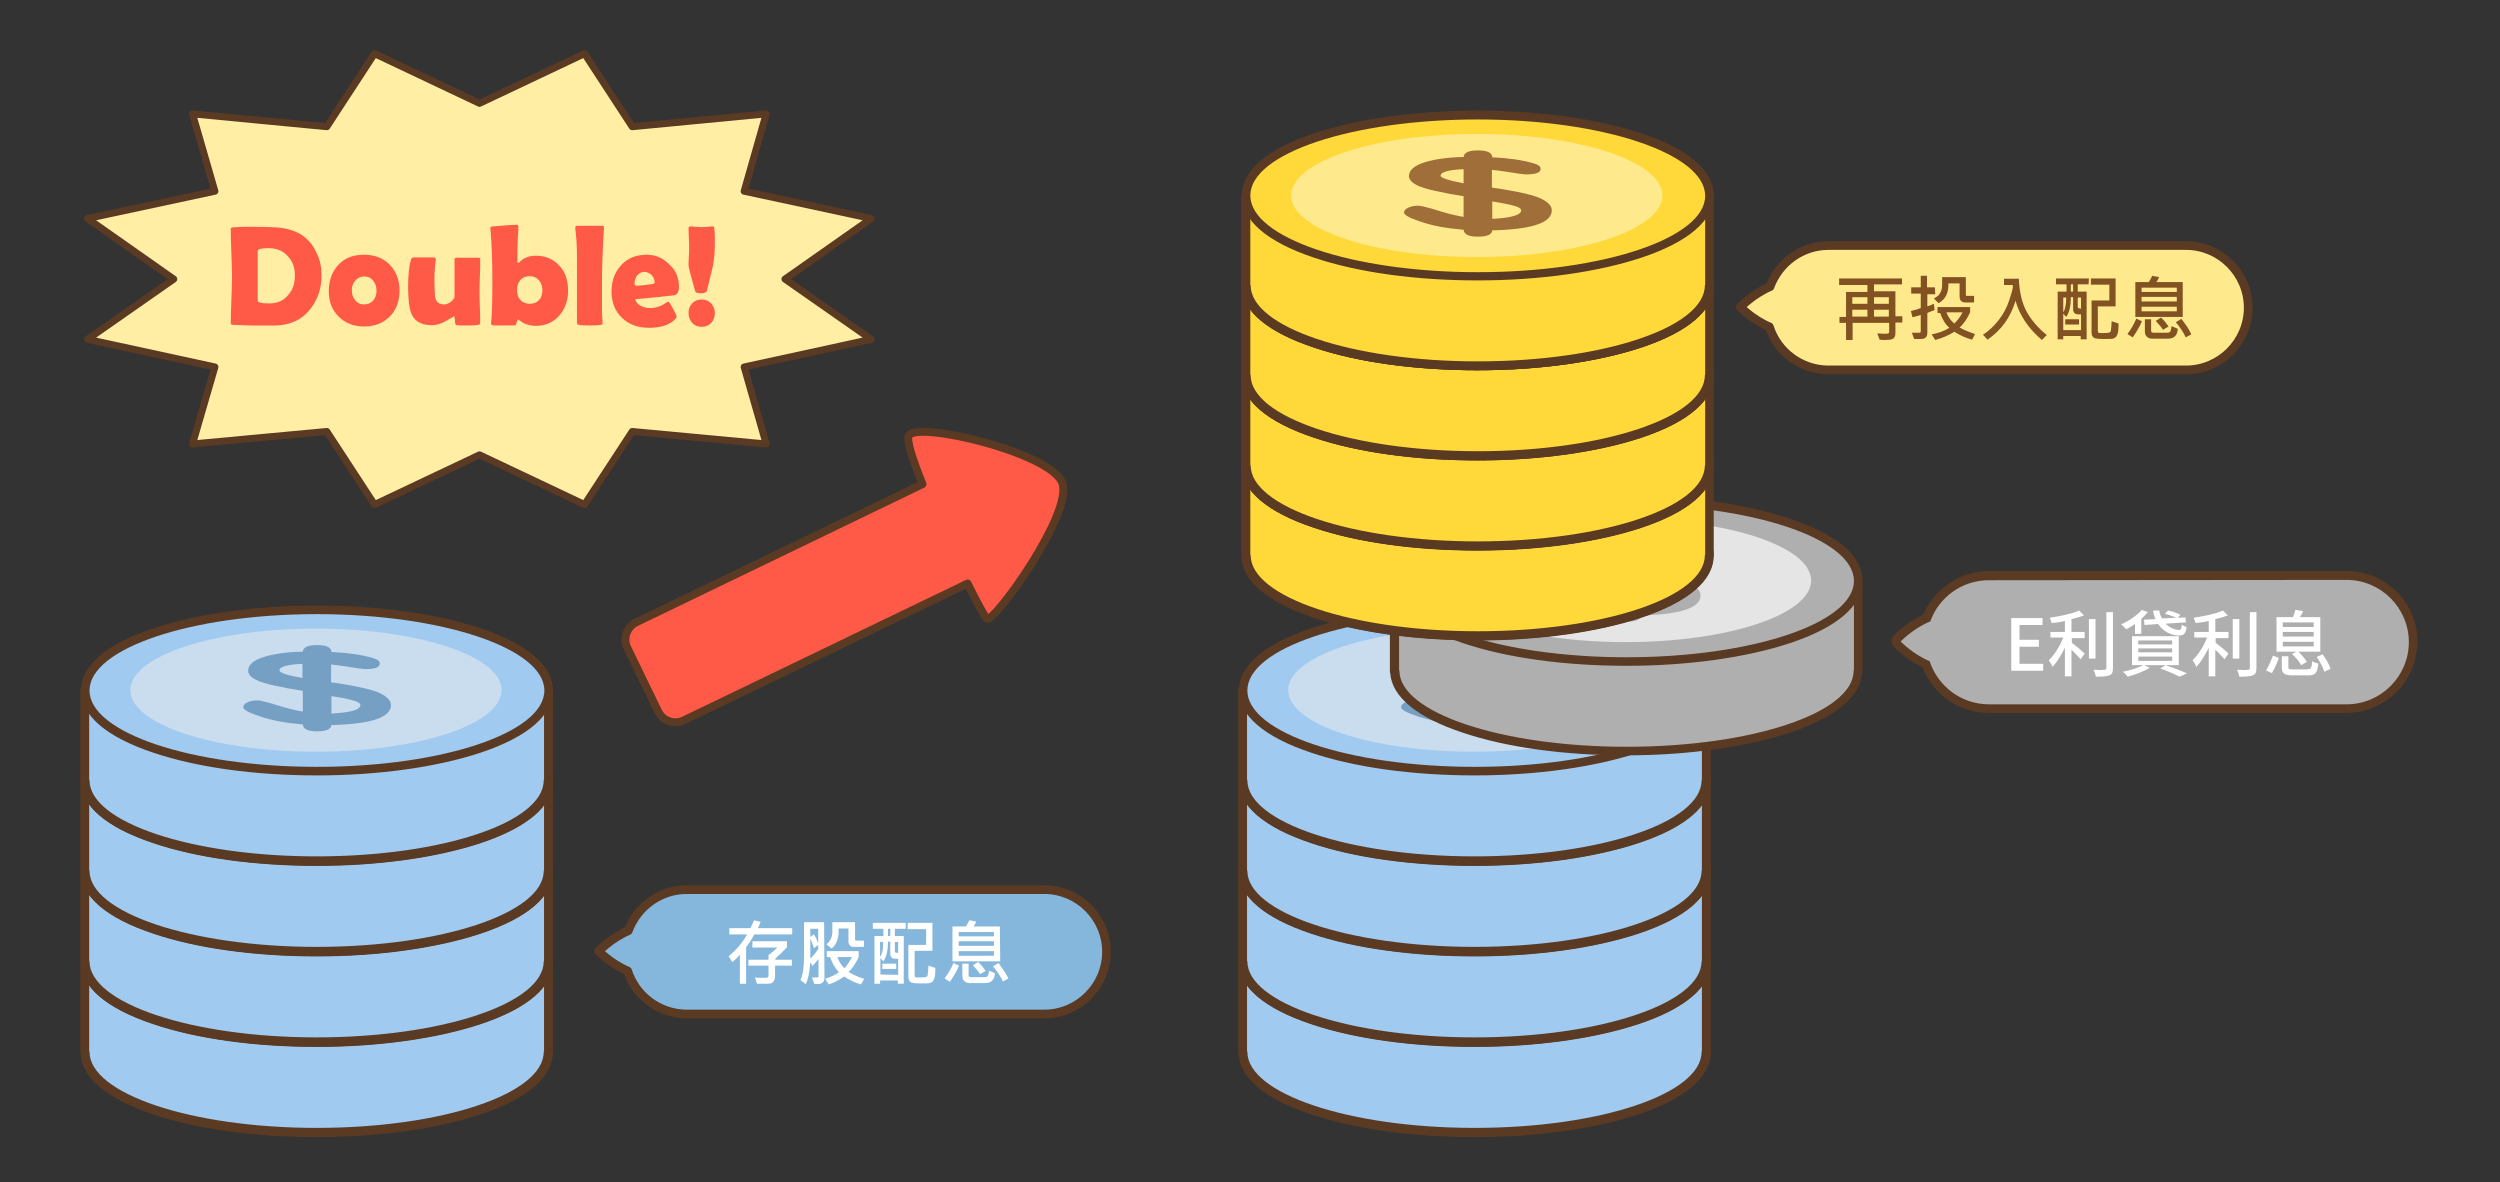 <?xml version="1.0" encoding="utf-8"?>
<!-- Generator: Adobe Illustrator 25.0.0, SVG Export Plug-In . SVG Version: 6.00 Build 0)  -->
<svg version="1.1" id="圖層_1" xmlns="http://www.w3.org/2000/svg" xmlns:xlink="http://www.w3.org/1999/xlink" x="0px" y="0px"
	 viewBox="0 0 759.6 359.2" style="enable-background:new 0 0 759.6 359.2;" xml:space="preserve">
<rect x="0" y="0" width="759.6" height="359.2" fill="#333333" stroke="none"/>
<style type="text/css">
	.st0{fill:#8EA7E8;}
	.st1{fill:#5A3A23;}
	.st2{fill:#CFDEFF;}
	.st3{fill:#A0CAEF;}
	.st4{fill:#CADDEF;}
	.st5{fill:#769FC4;}
	.st6{fill:#FFEEA4;stroke:#5A3A23;stroke-width:2.121;stroke-linecap:round;stroke-linejoin:round;stroke-miterlimit:10;}
	.st7{fill:#FFE98D;stroke:#5A3A23;stroke-width:2.651;stroke-linecap:round;stroke-linejoin:round;stroke-miterlimit:10;}
	.st8{fill:#825222;}
	.st9{fill:#85B7DD;stroke:#5A3A23;stroke-width:2.651;stroke-linecap:round;stroke-linejoin:round;stroke-miterlimit:10;}
	.st10{fill:#FFFFFF;}
	.st11{fill:#AFAFAF;}
	.st12{fill:#E5E5E5;}
	.st13{fill:#FF6C56;}
	.st14{fill:#FFD0CC;}
	.st15{fill:#FFD939;}
	.st16{fill:#FFE98D;}
	.st17{fill:#A06E38;}
	.st18{fill:#FF5948;stroke:#5A3A23;stroke-width:2.394;stroke-linecap:round;stroke-linejoin:round;stroke-miterlimit:10;}
	.st19{fill:#FF5948;}
</style>
<g>
	<ellipse class="st0" cx="96.3" cy="319.7" rx="70.4" ry="24.5"/>
	<path class="st1" d="M96.3,296.5c38.1,0,69.1,10.4,69.1,23.2c0,12.8-30.9,23.2-69.1,23.2s-69.1-10.4-69.1-23.2
		C27.2,306.9,58.1,296.5,96.3,296.5 M96.3,293.9c-18.7,0-36.4,2.5-49.7,6.9c-14.4,4.8-22,11.4-22,18.9s7.6,14.1,22,18.9
		c13.3,4.5,31,6.9,49.7,6.9s36.4-2.5,49.7-6.9c14.4-4.8,22-11.4,22-18.9s-7.6-14.1-22-18.9C132.6,296.3,115,293.9,96.3,293.9
		L96.3,293.9z"/>
	<ellipse class="st2" cx="96" cy="319.6" rx="56.4" ry="18.7"/>
	<path class="st0" d="M118.8,324.1c0,3.8-6,5.8-18.1,6.1c-0.1,1.3-1.6,1.9-4.4,1.9s-4.2-0.7-4.3-2.1c-5.1-0.4-9.5-1.2-13.2-2.5
		c-3.3-1.1-4.9-2-4.9-2.7c0-0.6,0.4-1.1,1.3-1.5c0.8-0.4,1.8-0.6,3-0.6c0.7,0,1.9,0.3,3.8,0.8c1.2,0.4,2.4,0.7,3.6,1.1
		c2.4,0.7,4.6,1.2,6.4,1.5v-6.3c-2.4-0.4-4.5-0.7-6.1-1.1c-3.3-0.6-5.6-1.2-7.1-1.8c-2.3-0.9-3.4-2-3.4-3.2c0-1.8,1.6-3.2,4.8-4.2
		c2.9-0.9,6.8-1.5,11.8-1.6c0.1-1.3,1.5-2,4.3-2c2.9,0,4.4,0.7,4.4,2.1c4.8,0.2,9,0.8,12.5,1.8c1.5,0.4,2.2,1,2.2,1.7
		c0,1.2-1.5,1.7-4.6,1.7c-0.4,0-2.5-0.3-6.3-0.9c-1.5-0.2-2.8-0.4-3.9-0.5v5.4c2.2,0.3,3.9,0.6,5.1,0.8c4,0.7,6.9,1.4,8.8,2.1
		C117.4,321.3,118.8,322.6,118.8,324.1z M91.9,315.9v-4.3c-4.7,0.2-7,0.9-7,2C84.9,314.3,87.3,315.1,91.9,315.9z M109.5,324.1
		c0-0.6-1.1-1.2-3.4-1.7c-1-0.2-2.8-0.6-5.4-1v5.3C106.5,326.4,109.5,325.6,109.5,324.1z"/>
	<path class="st3" d="M96.2,344c-39,0-69.7-10.5-70.3-24c-0.1-0.2-0.1-0.4-0.1-0.6v-27c0-0.7,0.6-1.3,1.3-1.3h138.2
		c0.7,0,1.3,0.6,1.3,1.3v27c0,0.1,0,0.3-0.1,0.4C166.1,333.5,135.4,344,96.2,344z"/>
	<g>
		<path class="st1" d="M165.3,292.5v27h-0.1v0.1c0,12.8-30.9,23.1-69,23.1s-69-10.4-69-23.1v-0.1h-0.1v-27H165.3 M165.3,289.8H27.1
			c-1.5,0-2.7,1.2-2.7,2.7v27c0,0.3,0,0.6,0.1,0.8c0.5,7.2,8.1,13.5,22,18.1c13.3,4.5,30.9,6.9,49.7,6.9s36.4-2.5,49.7-6.9
			c14.1-4.7,21.7-11.1,22-18.4c0-0.2,0.1-0.4,0.1-0.6v-27C168,291,166.8,289.8,165.3,289.8L165.3,289.8z"/>
	</g>
	<ellipse class="st3" cx="96.3" cy="292.3" rx="70.4" ry="24.5"/>
	<path class="st1" d="M96.3,269.1c38.1,0,69.1,10.4,69.1,23.2c0,12.8-30.9,23.2-69.1,23.2s-69.1-10.4-69.1-23.2
		C27.2,279.5,58.1,269.1,96.3,269.1 M96.3,266.5c-18.7,0-36.4,2.5-49.7,6.9c-14.4,4.8-22,11.4-22,18.9s7.6,14.1,22,18.9
		c13.3,4.5,31,6.9,49.7,6.9s36.4-2.5,49.7-6.9c14.4-4.8,22-11.4,22-18.9s-7.6-14.1-22-18.9C132.6,268.9,115,266.5,96.3,266.5
		L96.3,266.5z"/>
	<ellipse class="st4" cx="96" cy="292.2" rx="56.4" ry="18.7"/>
	<path class="st5" d="M118.8,296.7c0,3.8-6,5.8-18.1,6.1c-0.1,1.3-1.6,1.9-4.4,1.9s-4.2-0.7-4.3-2.1c-5.1-0.4-9.5-1.2-13.2-2.5
		c-3.3-1.1-4.9-2-4.9-2.7c0-0.6,0.4-1.1,1.3-1.5c0.8-0.4,1.8-0.6,3-0.6c0.7,0,1.9,0.3,3.8,0.8c1.2,0.4,2.4,0.7,3.6,1.1
		c2.4,0.7,4.6,1.2,6.4,1.5v-6.3c-2.4-0.4-4.5-0.7-6.1-1.1c-3.3-0.6-5.6-1.2-7.1-1.8c-2.3-0.9-3.4-2-3.4-3.2c0-1.8,1.6-3.2,4.8-4.2
		c2.9-0.9,6.8-1.5,11.8-1.6c0.1-1.3,1.5-2,4.3-2c2.9,0,4.4,0.7,4.4,2.1c4.8,0.2,9,0.8,12.5,1.8c1.5,0.4,2.2,1,2.2,1.7
		c0,1.2-1.5,1.7-4.6,1.7c-0.4,0-2.5-0.3-6.3-0.9c-1.5-0.2-2.8-0.4-3.9-0.5v5.4c2.2,0.3,3.9,0.6,5.1,0.8c4,0.7,6.9,1.4,8.8,2.1
		C117.4,293.9,118.8,295.2,118.8,296.7z M91.9,288.5v-4.3c-4.7,0.2-7,0.9-7,2C84.9,286.9,87.3,287.7,91.9,288.5z M109.5,296.7
		c0-0.6-1.1-1.2-3.4-1.7c-1-0.2-2.8-0.6-5.4-1v5.3C106.5,299,109.5,298.2,109.5,296.7z"/>
</g>
<g>
	<ellipse class="st0" cx="96.3" cy="292.2" rx="70.4" ry="24.5"/>
	<path class="st1" d="M96.3,269c38.1,0,69.1,10.4,69.1,23.2c0,12.8-30.9,23.2-69.1,23.2S27.2,305,27.2,292.2
		C27.2,279.4,58.1,269,96.3,269 M96.3,266.4c-18.7,0-36.4,2.5-49.7,6.9c-14.4,4.8-22,11.4-22,18.9s7.6,14.1,22,18.9
		c13.3,4.5,31,6.9,49.7,6.9s36.4-2.5,49.7-6.9c14.4-4.8,22-11.4,22-18.9s-7.6-14.1-22-18.9C132.6,268.8,115,266.4,96.3,266.4
		L96.3,266.4z"/>
	<ellipse class="st2" cx="96" cy="292.1" rx="56.4" ry="18.7"/>
	<path class="st0" d="M118.8,296.6c0,3.8-6,5.8-18.1,6.1c-0.1,1.3-1.6,1.9-4.4,1.9s-4.2-0.7-4.3-2.1c-5.1-0.4-9.5-1.2-13.2-2.5
		c-3.3-1.1-4.9-2-4.9-2.7c0-0.6,0.4-1.1,1.3-1.5c0.8-0.4,1.8-0.6,3-0.6c0.7,0,1.9,0.3,3.8,0.8c1.2,0.4,2.4,0.7,3.6,1.1
		c2.4,0.7,4.6,1.2,6.4,1.5v-6.3c-2.4-0.4-4.5-0.7-6.1-1.1c-3.3-0.6-5.6-1.2-7.1-1.8c-2.3-0.9-3.4-2-3.4-3.2c0-1.8,1.6-3.2,4.8-4.2
		c2.9-0.9,6.8-1.5,11.8-1.6c0.1-1.3,1.5-2,4.3-2c2.9,0,4.4,0.7,4.4,2.1c4.8,0.2,9,0.8,12.5,1.8c1.5,0.4,2.2,1,2.2,1.7
		c0,1.2-1.5,1.7-4.6,1.7c-0.4,0-2.5-0.3-6.3-0.9c-1.5-0.2-2.8-0.4-3.9-0.5v5.4c2.2,0.3,3.9,0.6,5.1,0.8c4,0.7,6.9,1.4,8.8,2.1
		C117.4,293.8,118.8,295.1,118.8,296.6z M91.9,288.4v-4.3c-4.7,0.2-7,0.9-7,2C84.9,286.8,87.3,287.6,91.9,288.4z M109.5,296.6
		c0-0.6-1.1-1.2-3.4-1.7c-1-0.2-2.8-0.6-5.4-1v5.3C106.5,298.9,109.5,298.1,109.5,296.6z"/>
	<path class="st3" d="M96.2,316.5c-39,0-69.7-10.5-70.3-24c-0.1-0.2-0.1-0.4-0.1-0.6v-27c0-0.7,0.6-1.3,1.3-1.3h138.2
		c0.7,0,1.3,0.6,1.3,1.3v27c0,0.1,0,0.3-0.1,0.4C166.1,306,135.4,316.5,96.2,316.5z"/>
	<g>
		<path class="st1" d="M165.3,265v27h-0.1v0.1c0,12.8-30.9,23.1-69,23.1s-69-10.4-69-23.1V292h-0.1v-27H165.3 M165.3,262.3H27.1
			c-1.5,0-2.7,1.2-2.7,2.7v27c0,0.3,0,0.6,0.1,0.8c0.5,7.2,8.1,13.5,22,18.1c13.3,4.5,30.9,6.9,49.7,6.9s36.4-2.5,49.7-6.9
			c14.1-4.7,21.7-11.1,22-18.4c0-0.2,0.1-0.4,0.1-0.6v-27C168,263.5,166.8,262.3,165.3,262.3L165.3,262.3z"/>
	</g>
	<ellipse class="st3" cx="96.3" cy="264.8" rx="70.4" ry="24.5"/>
	<path class="st1" d="M96.3,241.6c38.1,0,69.1,10.4,69.1,23.2c0,12.8-30.9,23.2-69.1,23.2s-69.1-10.4-69.1-23.2
		C27.2,252,58.1,241.6,96.3,241.6 M96.3,239c-18.7,0-36.4,2.5-49.7,6.9c-14.4,4.8-22,11.4-22,18.9s7.6,14.1,22,18.9
		c13.3,4.5,31,6.9,49.7,6.9s36.4-2.5,49.7-6.9c14.4-4.8,22-11.4,22-18.9s-7.6-14.1-22-18.9C132.6,241.4,115,239,96.3,239L96.3,239z"
		/>
	<ellipse class="st4" cx="96" cy="264.7" rx="56.4" ry="18.7"/>
	<path class="st5" d="M118.8,269.2c0,3.8-6,5.8-18.1,6.1c-0.1,1.3-1.6,1.9-4.4,1.9s-4.2-0.7-4.3-2.1c-5.1-0.4-9.5-1.2-13.2-2.5
		c-3.3-1.1-4.9-2-4.9-2.7c0-0.6,0.4-1.1,1.3-1.5c0.8-0.4,1.8-0.6,3-0.6c0.7,0,1.9,0.3,3.8,0.8c1.2,0.4,2.4,0.7,3.6,1.1
		c2.4,0.7,4.6,1.2,6.4,1.5v-6.3c-2.4-0.4-4.5-0.7-6.1-1.1c-3.3-0.6-5.6-1.2-7.1-1.8c-2.3-0.9-3.4-2-3.4-3.2c0-1.8,1.6-3.2,4.8-4.2
		c2.9-0.9,6.8-1.5,11.8-1.6c0.1-1.3,1.5-2,4.3-2c2.9,0,4.4,0.7,4.4,2.1c4.8,0.2,9,0.8,12.5,1.8c1.5,0.4,2.2,1,2.2,1.7
		c0,1.2-1.5,1.7-4.6,1.7c-0.4,0-2.5-0.3-6.3-0.9c-1.5-0.2-2.8-0.4-3.9-0.5v5.4c2.2,0.3,3.9,0.6,5.1,0.8c4,0.7,6.9,1.4,8.8,2.1
		C117.4,266.4,118.8,267.7,118.8,269.2z M91.9,261v-4.3c-4.7,0.2-7,0.9-7,2C84.9,259.4,87.3,260.2,91.9,261z M109.5,269.2
		c0-0.6-1.1-1.2-3.4-1.7c-1-0.2-2.8-0.6-5.4-1v5.3C106.5,271.5,109.5,270.7,109.5,269.2z"/>
</g>
<g>
	<ellipse class="st0" cx="96.3" cy="264.7" rx="70.4" ry="24.5"/>
	<path class="st1" d="M96.3,241.5c38.1,0,69.1,10.4,69.1,23.2c0,12.8-30.9,23.2-69.1,23.2s-69.1-10.4-69.1-23.2
		C27.2,251.9,58.1,241.5,96.3,241.5 M96.3,238.9c-18.7,0-36.4,2.5-49.7,6.9c-14.4,4.8-22,11.4-22,18.9s7.6,14.1,22,18.9
		c13.3,4.5,31,6.9,49.7,6.9s36.4-2.5,49.7-6.9c14.4-4.8,22-11.4,22-18.9s-7.6-14.1-22-18.9C132.6,241.3,115,238.9,96.3,238.9
		L96.3,238.9z"/>
	<ellipse class="st2" cx="96" cy="264.6" rx="56.4" ry="18.7"/>
	<path class="st0" d="M118.8,269.1c0,3.8-6,5.8-18.1,6.1c-0.1,1.3-1.6,1.9-4.4,1.9s-4.2-0.7-4.3-2.1c-5.1-0.4-9.5-1.2-13.2-2.5
		c-3.3-1.1-4.9-2-4.9-2.7c0-0.6,0.4-1.1,1.3-1.5c0.8-0.4,1.8-0.6,3-0.6c0.7,0,1.9,0.3,3.8,0.8c1.2,0.4,2.4,0.7,3.6,1.1
		c2.4,0.7,4.6,1.2,6.4,1.5v-6.3c-2.4-0.4-4.5-0.7-6.1-1.1c-3.3-0.6-5.6-1.2-7.1-1.8c-2.3-0.9-3.4-2-3.4-3.2c0-1.8,1.6-3.2,4.8-4.2
		c2.9-0.9,6.8-1.5,11.8-1.6c0.1-1.3,1.5-2,4.3-2c2.9,0,4.4,0.7,4.4,2.1c4.8,0.2,9,0.8,12.5,1.8c1.5,0.4,2.2,1,2.2,1.7
		c0,1.2-1.5,1.7-4.6,1.7c-0.4,0-2.5-0.3-6.3-0.9c-1.5-0.2-2.8-0.4-3.9-0.5v5.4c2.2,0.3,3.9,0.6,5.1,0.8c4,0.7,6.9,1.4,8.8,2.1
		C117.4,266.3,118.8,267.6,118.8,269.1z M91.9,260.9v-4.3c-4.7,0.2-7,0.9-7,2C84.9,259.3,87.3,260.1,91.9,260.9z M109.5,269.1
		c0-0.6-1.1-1.2-3.4-1.7c-1-0.2-2.8-0.6-5.4-1v5.3C106.5,271.4,109.5,270.6,109.5,269.1z"/>
	<path class="st3" d="M96.2,289c-39,0-69.7-10.5-70.3-24c-0.1-0.2-0.1-0.4-0.1-0.6v-27c0-0.7,0.6-1.3,1.3-1.3h138.2
		c0.7,0,1.3,0.6,1.3,1.3v27c0,0.1,0,0.3-0.1,0.4C166.1,278.5,135.4,289,96.2,289z"/>
	<g>
		<path class="st1" d="M165.3,237.5v27h-0.1v0.1c0,12.8-30.9,23.1-69,23.1s-69-10.4-69-23.1v-0.1h-0.1v-27H165.3 M165.3,234.8H27.1
			c-1.5,0-2.7,1.2-2.7,2.7v27c0,0.3,0,0.6,0.1,0.8c0.5,7.2,8.1,13.5,22,18.1c13.3,4.5,30.9,6.9,49.7,6.9s36.4-2.5,49.7-6.9
			c14.1-4.7,21.7-11.1,22-18.4c0-0.2,0.1-0.4,0.1-0.6v-27C168,236,166.8,234.8,165.3,234.8L165.3,234.8z"/>
	</g>
	<ellipse class="st3" cx="96.3" cy="237.3" rx="70.4" ry="24.5"/>
	<path class="st1" d="M96.3,214.1c38.1,0,69.1,10.4,69.1,23.2s-30.9,23.2-69.1,23.2s-69.1-10.4-69.1-23.2
		C27.2,224.5,58.1,214.1,96.3,214.1 M96.3,211.5c-18.7,0-36.4,2.5-49.7,6.9c-14.4,4.8-22,11.4-22,18.9s7.6,14.1,22,18.9
		c13.3,4.5,31,6.9,49.7,6.9s36.4-2.5,49.7-6.9c14.4-4.8,22-11.4,22-18.9s-7.6-14.1-22-18.9C132.6,213.9,115,211.5,96.3,211.5
		L96.3,211.5z"/>
	<ellipse class="st4" cx="96" cy="237.2" rx="56.4" ry="18.7"/>
	<path class="st5" d="M118.8,241.7c0,3.8-6,5.8-18.1,6.1c-0.1,1.3-1.6,1.9-4.4,1.9s-4.2-0.7-4.3-2.1c-5.1-0.4-9.5-1.2-13.2-2.5
		c-3.3-1.1-4.9-2-4.9-2.7c0-0.6,0.4-1.1,1.3-1.5c0.8-0.4,1.8-0.6,3-0.6c0.7,0,1.9,0.3,3.8,0.8c1.2,0.4,2.4,0.7,3.6,1.1
		c2.4,0.7,4.6,1.2,6.4,1.5v-6.3c-2.4-0.4-4.5-0.7-6.1-1.1c-3.3-0.6-5.6-1.2-7.1-1.8c-2.3-0.9-3.4-2-3.4-3.2c0-1.8,1.6-3.2,4.8-4.2
		c2.9-0.9,6.8-1.5,11.8-1.6c0.1-1.3,1.5-2,4.3-2c2.9,0,4.4,0.7,4.4,2.1c4.8,0.2,9,0.8,12.5,1.8c1.5,0.4,2.2,1,2.2,1.7
		c0,1.2-1.5,1.7-4.6,1.7c-0.4,0-2.5-0.3-6.3-0.9c-1.5-0.2-2.8-0.4-3.9-0.5v5.4c2.2,0.3,3.9,0.6,5.1,0.8c4,0.7,6.9,1.4,8.8,2.1
		C117.4,238.9,118.8,240.2,118.8,241.7z M91.9,233.5v-4.3c-4.7,0.2-7,0.9-7,2C84.9,231.9,87.3,232.7,91.9,233.5z M109.5,241.7
		c0-0.6-1.1-1.2-3.4-1.7c-1-0.2-2.8-0.6-5.4-1v5.3C106.5,244,109.5,243.2,109.5,241.7z"/>
</g>
<ellipse class="st0" cx="96.3" cy="237.2" rx="70.4" ry="24.5"/>
<path class="st1" d="M96.3,214c38.1,0,69.1,10.4,69.1,23.2s-30.9,23.2-69.1,23.2S27.2,250,27.2,237.2S58.1,214,96.3,214 M96.3,211.4
	c-18.7,0-36.4,2.5-49.7,6.9c-14.4,4.8-22,11.4-22,18.9s7.6,14.1,22,18.9c13.3,4.5,31,6.9,49.7,6.9s36.4-2.5,49.7-6.9
	c14.4-4.8,22-11.4,22-18.9s-7.6-14.1-22-18.9C132.6,213.8,115,211.4,96.3,211.4L96.3,211.4z"/>
<ellipse class="st2" cx="96" cy="237.1" rx="56.4" ry="18.7"/>
<path class="st0" d="M118.8,241.6c0,3.8-6,5.8-18.1,6.1c-0.1,1.3-1.6,1.9-4.4,1.9s-4.2-0.7-4.3-2.1c-5.1-0.4-9.5-1.2-13.2-2.5
	c-3.3-1.1-4.9-2-4.9-2.7c0-0.6,0.4-1.1,1.3-1.5c0.8-0.4,1.8-0.6,3-0.6c0.7,0,1.9,0.3,3.8,0.8c1.2,0.4,2.4,0.7,3.6,1.1
	c2.4,0.7,4.6,1.2,6.4,1.5v-6.3c-2.4-0.4-4.5-0.7-6.1-1.1c-3.3-0.6-5.6-1.2-7.1-1.8c-2.3-0.9-3.4-2-3.4-3.2c0-1.8,1.6-3.2,4.8-4.2
	c2.9-0.9,6.8-1.5,11.8-1.6c0.1-1.3,1.5-2,4.3-2c2.9,0,4.4,0.7,4.4,2.1c4.8,0.2,9,0.8,12.5,1.8c1.5,0.4,2.2,1,2.2,1.7
	c0,1.2-1.5,1.7-4.6,1.7c-0.4,0-2.5-0.3-6.3-0.9c-1.5-0.2-2.8-0.4-3.9-0.5v5.4c2.2,0.3,3.9,0.6,5.1,0.8c4,0.7,6.9,1.4,8.8,2.1
	C117.4,238.8,118.8,240.1,118.8,241.6z M91.9,233.4v-4.3c-4.7,0.2-7,0.9-7,2C84.9,231.8,87.3,232.6,91.9,233.4z M109.5,241.6
	c0-0.6-1.1-1.2-3.4-1.7c-1-0.2-2.8-0.6-5.4-1v5.3C106.5,243.9,109.5,243.1,109.5,241.6z"/>
<path class="st3" d="M96.2,261.5c-39,0-69.7-10.5-70.3-24c-0.1-0.2-0.1-0.4-0.1-0.6v-27c0-0.7,0.6-1.3,1.3-1.3h138.2
	c0.7,0,1.3,0.6,1.3,1.3v27c0,0.1,0,0.3-0.1,0.4C166.1,251,135.4,261.5,96.2,261.5z"/>
<g>
	<path class="st1" d="M165.3,210v27h-0.1v0.1c0,12.8-30.9,23.1-69,23.1s-69-10.4-69-23.1V237h-0.1v-27H165.3 M165.3,207.3H27.1
		c-1.5,0-2.7,1.2-2.7,2.7v27c0,0.3,0,0.6,0.1,0.8c0.5,7.2,8.1,13.5,22,18.1c13.3,4.5,30.9,6.9,49.7,6.9s36.4-2.5,49.7-6.9
		c14.1-4.7,21.7-11.1,22-18.4c0-0.2,0.1-0.4,0.1-0.6v-27C168,208.5,166.8,207.3,165.3,207.3L165.3,207.3z"/>
</g>
<ellipse class="st3" cx="96.3" cy="209.8" rx="70.4" ry="24.5"/>
<path class="st1" d="M96.3,186.6c38.1,0,69.1,10.4,69.1,23.2S134.5,233,96.3,233s-69.1-10.4-69.1-23.2
	C27.2,197,58.1,186.6,96.3,186.6 M96.3,184c-18.7,0-36.4,2.5-49.7,6.9c-14.4,4.8-22,11.4-22,18.9s7.6,14.1,22,18.9
	c13.3,4.5,31,6.9,49.7,6.9s36.4-2.5,49.7-6.9c14.4-4.8,22-11.4,22-18.9s-7.6-14.1-22-18.9C132.6,186.4,115,184,96.3,184L96.3,184z"
	/>
<ellipse class="st4" cx="96" cy="209.7" rx="56.4" ry="18.7"/>
<path class="st5" d="M118.8,214.2c0,3.8-6,5.8-18.1,6.1c-0.1,1.3-1.6,1.9-4.4,1.9s-4.2-0.7-4.3-2.1c-5.1-0.4-9.5-1.2-13.2-2.5
	c-3.3-1.1-4.9-2-4.9-2.7c0-0.6,0.4-1.1,1.3-1.5c0.8-0.4,1.8-0.6,3-0.6c0.7,0,1.9,0.3,3.8,0.8c1.2,0.4,2.4,0.7,3.6,1.1
	c2.4,0.7,4.6,1.2,6.4,1.5v-6.3c-2.4-0.4-4.5-0.7-6.1-1.1c-3.3-0.6-5.6-1.2-7.1-1.8c-2.3-0.9-3.4-2-3.4-3.2c0-1.8,1.6-3.2,4.8-4.2
	c2.9-0.9,6.8-1.5,11.8-1.6c0.1-1.3,1.5-2,4.3-2c2.9,0,4.4,0.7,4.4,2.1c4.8,0.2,9,0.8,12.5,1.8c1.5,0.4,2.2,1,2.2,1.7
	c0,1.2-1.5,1.7-4.6,1.7c-0.4,0-2.5-0.3-6.3-0.9c-1.5-0.2-2.8-0.4-3.9-0.5v5.4c2.2,0.3,3.9,0.6,5.1,0.8c4,0.7,6.9,1.4,8.8,2.1
	C117.4,211.4,118.8,212.7,118.8,214.2z M91.9,206v-4.3c-4.7,0.2-7,0.9-7,2C84.9,204.4,87.3,205.2,91.9,206z M109.5,214.2
	c0-0.6-1.1-1.2-3.4-1.7c-1-0.2-2.8-0.6-5.4-1v5.3C106.5,216.5,109.5,215.7,109.5,214.2z"/>
<g>
	<g>
		<ellipse class="st0" cx="448.1" cy="319.7" rx="70.4" ry="24.5"/>
		<path class="st1" d="M448.1,296.5c38.1,0,69.1,10.4,69.1,23.2c0,12.8-30.9,23.2-69.1,23.2S379,332.5,379,319.7
			C379,306.9,409.9,296.5,448.1,296.5 M448.1,293.9c-18.7,0-36.4,2.5-49.7,6.9c-14.4,4.8-22,11.4-22,18.9s7.6,14.1,22,18.9
			c13.3,4.5,31,6.9,49.7,6.9s36.4-2.5,49.7-6.9c14.4-4.8,22-11.4,22-18.9s-7.6-14.1-22-18.9C484.4,296.3,466.8,293.9,448.1,293.9
			L448.1,293.9z"/>
		<ellipse class="st2" cx="447.8" cy="319.6" rx="56.4" ry="18.7"/>
		<path class="st0" d="M470.6,324.1c0,3.8-6,5.8-18.1,6.1c-0.1,1.3-1.6,1.9-4.4,1.9s-4.2-0.7-4.3-2.1c-5.1-0.4-9.5-1.2-13.2-2.5
			c-3.3-1.1-4.9-2-4.9-2.7c0-0.6,0.4-1.1,1.3-1.5c0.8-0.4,1.8-0.6,3-0.6c0.7,0,1.9,0.3,3.8,0.8c1.2,0.4,2.4,0.7,3.6,1.1
			c2.4,0.7,4.6,1.2,6.4,1.5v-6.3c-2.4-0.4-4.5-0.7-6.1-1.1c-3.3-0.6-5.6-1.2-7.1-1.8c-2.3-0.9-3.4-2-3.4-3.2c0-1.8,1.6-3.2,4.8-4.2
			c2.9-0.9,6.8-1.5,11.8-1.6c0.1-1.3,1.5-2,4.3-2c2.9,0,4.4,0.7,4.4,2.1c4.8,0.2,9,0.8,12.5,1.8c1.5,0.4,2.2,1,2.2,1.7
			c0,1.2-1.5,1.7-4.6,1.7c-0.4,0-2.5-0.3-6.3-0.9c-1.5-0.2-2.8-0.4-3.9-0.5v5.4c2.2,0.3,3.9,0.6,5.1,0.8c4,0.7,6.9,1.4,8.8,2.1
			C469.2,321.3,470.6,322.6,470.6,324.1z M443.7,315.9v-4.3c-4.7,0.2-7,0.9-7,2C436.7,314.3,439.1,315.1,443.7,315.9z M461.3,324.1
			c0-0.6-1.1-1.2-3.4-1.7c-1-0.2-2.8-0.6-5.4-1v5.3C458.3,326.4,461.3,325.6,461.3,324.1z"/>
		<path class="st3" d="M448,344c-39,0-69.7-10.5-70.3-24c-0.1-0.2-0.1-0.4-0.1-0.6v-27c0-0.7,0.6-1.3,1.3-1.3h138.2
			c0.7,0,1.3,0.6,1.3,1.3v27c0,0.1,0,0.3-0.1,0.4C517.9,333.5,487.2,344,448,344z"/>
		<g>
			<path class="st1" d="M517.1,292.5v27H517v0.1c0,12.8-30.9,23.1-69,23.1s-69-10.4-69-23.1v-0.1h-0.1v-27H517.1 M517.1,289.8H378.9
				c-1.5,0-2.7,1.2-2.7,2.7v27c0,0.3,0,0.6,0.1,0.8c0.5,7.2,8.1,13.5,22,18.1c13.3,4.5,30.9,6.9,49.7,6.9c18.8,0,36.4-2.5,49.7-6.9
				c14.1-4.7,21.7-11.1,22-18.4c0-0.2,0.1-0.4,0.1-0.6v-27C519.8,291,518.6,289.8,517.1,289.8L517.1,289.8z"/>
		</g>
		<ellipse class="st3" cx="448.1" cy="292.3" rx="70.4" ry="24.5"/>
		<path class="st1" d="M448.1,269.1c38.1,0,69.1,10.4,69.1,23.2c0,12.8-30.9,23.2-69.1,23.2S379,305.1,379,292.3
			S409.9,269.1,448.1,269.1 M448.1,266.5c-18.7,0-36.4,2.5-49.7,6.9c-14.4,4.8-22,11.4-22,18.9s7.6,14.1,22,18.9
			c13.3,4.5,31,6.9,49.7,6.9s36.4-2.5,49.7-6.9c14.4-4.8,22-11.4,22-18.9s-7.6-14.1-22-18.9C484.4,268.9,466.8,266.5,448.1,266.5
			L448.1,266.5z"/>
		<ellipse class="st4" cx="447.8" cy="292.2" rx="56.4" ry="18.7"/>
		<path class="st5" d="M470.6,296.7c0,3.8-6,5.8-18.1,6.1c-0.1,1.3-1.6,1.9-4.4,1.9s-4.2-0.7-4.3-2.1c-5.1-0.4-9.5-1.2-13.2-2.5
			c-3.3-1.1-4.9-2-4.9-2.7c0-0.6,0.4-1.1,1.3-1.5c0.8-0.4,1.8-0.6,3-0.6c0.7,0,1.9,0.3,3.8,0.8c1.2,0.4,2.4,0.7,3.6,1.1
			c2.4,0.7,4.6,1.2,6.4,1.5v-6.3c-2.4-0.4-4.5-0.7-6.1-1.1c-3.3-0.6-5.6-1.2-7.1-1.8c-2.3-0.9-3.4-2-3.4-3.2c0-1.8,1.6-3.2,4.8-4.2
			c2.9-0.9,6.8-1.5,11.8-1.6c0.1-1.3,1.5-2,4.3-2c2.9,0,4.4,0.7,4.4,2.1c4.8,0.2,9,0.8,12.5,1.8c1.5,0.4,2.2,1,2.2,1.7
			c0,1.2-1.5,1.7-4.6,1.7c-0.4,0-2.5-0.3-6.3-0.9c-1.5-0.2-2.8-0.4-3.9-0.5v5.4c2.2,0.3,3.9,0.6,5.1,0.8c4,0.7,6.9,1.4,8.8,2.1
			C469.2,293.9,470.6,295.2,470.6,296.7z M443.7,288.5v-4.3c-4.7,0.2-7,0.9-7,2C436.7,286.9,439.1,287.7,443.7,288.5z M461.3,296.7
			c0-0.6-1.1-1.2-3.4-1.7c-1-0.2-2.8-0.6-5.4-1v5.3C458.3,299,461.3,298.2,461.3,296.7z"/>
	</g>
	<g>
		<ellipse class="st0" cx="448.1" cy="292.2" rx="70.4" ry="24.5"/>
		<path class="st1" d="M448.1,269c38.1,0,69.1,10.4,69.1,23.2c0,12.8-30.9,23.2-69.1,23.2S379,305,379,292.2
			C379,279.4,409.9,269,448.1,269 M448.1,266.4c-18.7,0-36.4,2.5-49.7,6.9c-14.4,4.8-22,11.4-22,18.9s7.6,14.1,22,18.9
			c13.3,4.5,31,6.9,49.7,6.9s36.4-2.5,49.7-6.9c14.4-4.8,22-11.4,22-18.9s-7.6-14.1-22-18.9C484.4,268.8,466.8,266.4,448.1,266.4
			L448.1,266.4z"/>
		<ellipse class="st2" cx="447.8" cy="292.1" rx="56.4" ry="18.7"/>
		<path class="st0" d="M470.6,296.6c0,3.8-6,5.8-18.1,6.1c-0.1,1.3-1.6,1.9-4.4,1.9s-4.2-0.7-4.3-2.1c-5.1-0.4-9.5-1.2-13.2-2.5
			c-3.3-1.1-4.9-2-4.9-2.7c0-0.6,0.4-1.1,1.3-1.5c0.8-0.4,1.8-0.6,3-0.6c0.7,0,1.9,0.3,3.8,0.8c1.2,0.4,2.4,0.7,3.6,1.1
			c2.4,0.7,4.6,1.2,6.4,1.5v-6.3c-2.4-0.4-4.5-0.7-6.1-1.1c-3.3-0.6-5.6-1.2-7.1-1.8c-2.3-0.9-3.4-2-3.4-3.2c0-1.8,1.6-3.2,4.8-4.2
			c2.9-0.9,6.8-1.5,11.8-1.6c0.1-1.3,1.5-2,4.3-2c2.9,0,4.4,0.7,4.4,2.1c4.8,0.2,9,0.8,12.5,1.8c1.5,0.4,2.2,1,2.2,1.7
			c0,1.2-1.5,1.7-4.6,1.7c-0.4,0-2.5-0.3-6.3-0.9c-1.5-0.2-2.8-0.4-3.9-0.5v5.4c2.2,0.3,3.9,0.6,5.1,0.8c4,0.7,6.9,1.4,8.8,2.1
			C469.2,293.8,470.6,295.1,470.6,296.6z M443.7,288.4v-4.3c-4.7,0.2-7,0.9-7,2C436.7,286.8,439.1,287.6,443.7,288.4z M461.3,296.6
			c0-0.6-1.1-1.2-3.4-1.7c-1-0.2-2.8-0.6-5.4-1v5.3C458.3,298.9,461.3,298.1,461.3,296.6z"/>
		<path class="st3" d="M448,316.5c-39,0-69.7-10.5-70.3-24c-0.1-0.2-0.1-0.4-0.1-0.6v-27c0-0.7,0.6-1.3,1.3-1.3h138.2
			c0.7,0,1.3,0.6,1.3,1.3v27c0,0.1,0,0.3-0.1,0.4C517.9,306,487.2,316.5,448,316.5z"/>
		<g>
			<path class="st1" d="M517.1,265v27H517v0.1c0,12.8-30.9,23.1-69,23.1s-69-10.4-69-23.1V292h-0.1v-27H517.1 M517.1,262.3H378.9
				c-1.5,0-2.7,1.2-2.7,2.7v27c0,0.3,0,0.6,0.1,0.8c0.5,7.2,8.1,13.5,22,18.1c13.3,4.5,30.9,6.9,49.7,6.9c18.8,0,36.4-2.5,49.7-6.9
				c14.1-4.7,21.7-11.1,22-18.4c0-0.2,0.1-0.4,0.1-0.6v-27C519.8,263.5,518.6,262.3,517.1,262.3L517.1,262.3z"/>
		</g>
		<ellipse class="st3" cx="448.1" cy="264.8" rx="70.4" ry="24.5"/>
		<path class="st1" d="M448.1,241.6c38.1,0,69.1,10.4,69.1,23.2c0,12.8-30.9,23.2-69.1,23.2S379,277.6,379,264.8
			C379,252,409.9,241.6,448.1,241.6 M448.1,239c-18.7,0-36.4,2.5-49.7,6.9c-14.4,4.8-22,11.4-22,18.9s7.6,14.1,22,18.9
			c13.3,4.5,31,6.9,49.7,6.9s36.4-2.5,49.7-6.9c14.4-4.8,22-11.4,22-18.9s-7.6-14.1-22-18.9C484.4,241.4,466.8,239,448.1,239
			L448.1,239z"/>
		<ellipse class="st4" cx="447.8" cy="264.7" rx="56.4" ry="18.7"/>
		<path class="st5" d="M470.6,269.2c0,3.8-6,5.8-18.1,6.1c-0.1,1.3-1.6,1.9-4.4,1.9s-4.2-0.7-4.3-2.1c-5.1-0.4-9.5-1.2-13.2-2.5
			c-3.3-1.1-4.9-2-4.9-2.7c0-0.6,0.4-1.1,1.3-1.5c0.8-0.4,1.8-0.6,3-0.6c0.7,0,1.9,0.3,3.8,0.8c1.2,0.4,2.4,0.7,3.6,1.1
			c2.4,0.7,4.6,1.2,6.4,1.5v-6.3c-2.4-0.4-4.5-0.7-6.1-1.1c-3.3-0.6-5.6-1.2-7.1-1.8c-2.3-0.9-3.4-2-3.4-3.2c0-1.8,1.6-3.2,4.8-4.2
			c2.9-0.9,6.8-1.5,11.8-1.6c0.1-1.3,1.5-2,4.3-2c2.9,0,4.4,0.7,4.4,2.1c4.8,0.2,9,0.8,12.5,1.8c1.5,0.4,2.2,1,2.2,1.7
			c0,1.2-1.5,1.7-4.6,1.7c-0.4,0-2.5-0.3-6.3-0.9c-1.5-0.2-2.8-0.4-3.9-0.5v5.4c2.2,0.3,3.9,0.6,5.1,0.8c4,0.7,6.9,1.4,8.8,2.1
			C469.2,266.4,470.6,267.7,470.6,269.2z M443.7,261v-4.3c-4.7,0.2-7,0.9-7,2C436.7,259.4,439.1,260.2,443.7,261z M461.3,269.2
			c0-0.6-1.1-1.2-3.4-1.7c-1-0.2-2.8-0.6-5.4-1v5.3C458.3,271.5,461.3,270.7,461.3,269.2z"/>
	</g>
	<g>
		<ellipse class="st0" cx="448.1" cy="264.7" rx="70.4" ry="24.5"/>
		<path class="st1" d="M448.1,241.5c38.1,0,69.1,10.4,69.1,23.2c0,12.8-30.9,23.2-69.1,23.2S379,277.5,379,264.7
			S409.9,241.5,448.1,241.5 M448.1,238.9c-18.7,0-36.4,2.5-49.7,6.9c-14.4,4.8-22,11.4-22,18.9s7.6,14.1,22,18.9
			c13.3,4.5,31,6.9,49.7,6.9s36.4-2.5,49.7-6.9c14.4-4.8,22-11.4,22-18.9s-7.6-14.1-22-18.9C484.4,241.3,466.8,238.9,448.1,238.9
			L448.1,238.9z"/>
		<ellipse class="st2" cx="447.8" cy="264.6" rx="56.4" ry="18.7"/>
		<path class="st0" d="M470.6,269.1c0,3.8-6,5.8-18.1,6.1c-0.1,1.3-1.6,1.9-4.4,1.9s-4.2-0.7-4.3-2.1c-5.1-0.4-9.5-1.2-13.2-2.5
			c-3.3-1.1-4.9-2-4.9-2.7c0-0.6,0.4-1.1,1.3-1.5c0.8-0.4,1.8-0.6,3-0.6c0.7,0,1.9,0.3,3.8,0.8c1.2,0.4,2.4,0.7,3.6,1.1
			c2.4,0.7,4.6,1.2,6.4,1.5v-6.3c-2.4-0.4-4.5-0.7-6.1-1.1c-3.3-0.6-5.6-1.2-7.1-1.8c-2.3-0.9-3.4-2-3.4-3.2c0-1.8,1.6-3.2,4.8-4.2
			c2.9-0.9,6.8-1.5,11.8-1.6c0.1-1.3,1.5-2,4.3-2c2.9,0,4.4,0.7,4.4,2.1c4.8,0.2,9,0.8,12.5,1.8c1.5,0.4,2.2,1,2.2,1.7
			c0,1.2-1.5,1.7-4.6,1.7c-0.4,0-2.5-0.3-6.3-0.9c-1.5-0.2-2.8-0.4-3.9-0.5v5.4c2.2,0.3,3.9,0.6,5.1,0.8c4,0.7,6.9,1.4,8.8,2.1
			C469.2,266.3,470.6,267.6,470.6,269.1z M443.7,260.9v-4.3c-4.7,0.2-7,0.9-7,2C436.7,259.3,439.1,260.1,443.7,260.9z M461.3,269.1
			c0-0.6-1.1-1.2-3.4-1.7c-1-0.2-2.8-0.6-5.4-1v5.3C458.3,271.4,461.3,270.6,461.3,269.1z"/>
		<path class="st3" d="M448,289c-39,0-69.7-10.5-70.3-24c-0.1-0.2-0.1-0.4-0.1-0.6v-27c0-0.7,0.6-1.3,1.3-1.3h138.2
			c0.7,0,1.3,0.6,1.3,1.3v27c0,0.1,0,0.3-0.1,0.4C517.9,278.5,487.2,289,448,289z"/>
		<g>
			<path class="st1" d="M517.1,237.5v27H517v0.1c0,12.8-30.9,23.1-69,23.1s-69-10.4-69-23.1v-0.1h-0.1v-27H517.1 M517.1,234.8H378.9
				c-1.5,0-2.7,1.2-2.7,2.7v27c0,0.3,0,0.6,0.1,0.8c0.5,7.2,8.1,13.5,22,18.1c13.3,4.5,30.9,6.9,49.7,6.9c18.8,0,36.4-2.5,49.7-6.9
				c14.1-4.7,21.7-11.1,22-18.4c0-0.2,0.1-0.4,0.1-0.6v-27C519.8,236,518.6,234.8,517.1,234.8L517.1,234.8z"/>
		</g>
		<ellipse class="st3" cx="448.1" cy="237.3" rx="70.4" ry="24.5"/>
		<path class="st1" d="M448.1,214.1c38.1,0,69.1,10.4,69.1,23.2s-30.9,23.2-69.1,23.2S379,250.1,379,237.3S409.9,214.1,448.1,214.1
			 M448.1,211.5c-18.7,0-36.4,2.5-49.7,6.9c-14.4,4.8-22,11.4-22,18.9s7.6,14.1,22,18.9c13.3,4.5,31,6.9,49.7,6.9s36.4-2.5,49.7-6.9
			c14.4-4.8,22-11.4,22-18.9s-7.6-14.1-22-18.9C484.4,213.9,466.8,211.5,448.1,211.5L448.1,211.5z"/>
		<ellipse class="st4" cx="447.8" cy="237.2" rx="56.4" ry="18.7"/>
		<path class="st5" d="M470.6,241.7c0,3.8-6,5.8-18.1,6.1c-0.1,1.3-1.6,1.9-4.4,1.9s-4.2-0.7-4.3-2.1c-5.1-0.4-9.5-1.2-13.2-2.5
			c-3.3-1.1-4.9-2-4.9-2.7c0-0.6,0.4-1.1,1.3-1.5c0.8-0.4,1.8-0.6,3-0.6c0.7,0,1.9,0.3,3.8,0.8c1.2,0.4,2.4,0.7,3.6,1.1
			c2.4,0.7,4.6,1.2,6.4,1.5v-6.3c-2.4-0.4-4.5-0.7-6.1-1.1c-3.3-0.6-5.6-1.2-7.1-1.8c-2.3-0.9-3.4-2-3.4-3.2c0-1.8,1.6-3.2,4.8-4.2
			c2.9-0.9,6.8-1.5,11.8-1.6c0.1-1.3,1.5-2,4.3-2c2.9,0,4.4,0.7,4.4,2.1c4.8,0.2,9,0.8,12.5,1.8c1.5,0.4,2.2,1,2.2,1.7
			c0,1.2-1.5,1.7-4.6,1.7c-0.4,0-2.5-0.3-6.3-0.9c-1.5-0.2-2.8-0.4-3.9-0.5v5.4c2.2,0.3,3.9,0.6,5.1,0.8c4,0.7,6.9,1.4,8.8,2.1
			C469.2,238.9,470.6,240.2,470.6,241.7z M443.7,233.5v-4.3c-4.7,0.2-7,0.9-7,2C436.7,231.9,439.1,232.7,443.7,233.5z M461.3,241.7
			c0-0.6-1.1-1.2-3.4-1.7c-1-0.2-2.8-0.6-5.4-1v5.3C458.3,244,461.3,243.2,461.3,241.7z"/>
	</g>
	<ellipse class="st0" cx="448.1" cy="237.2" rx="70.4" ry="24.5"/>
	<path class="st1" d="M448.1,214c38.1,0,69.1,10.4,69.1,23.2s-30.9,23.2-69.1,23.2S379,250,379,237.2S409.9,214,448.1,214
		 M448.1,211.4c-18.7,0-36.4,2.5-49.7,6.9c-14.4,4.8-22,11.4-22,18.9s7.6,14.1,22,18.9c13.3,4.5,31,6.9,49.7,6.9s36.4-2.5,49.7-6.9
		c14.4-4.8,22-11.4,22-18.9s-7.6-14.1-22-18.9C484.4,213.8,466.8,211.4,448.1,211.4L448.1,211.4z"/>
	<ellipse class="st2" cx="447.8" cy="237.1" rx="56.4" ry="18.7"/>
	<path class="st0" d="M470.6,241.6c0,3.8-6,5.8-18.1,6.1c-0.1,1.3-1.6,1.9-4.4,1.9s-4.2-0.7-4.3-2.1c-5.1-0.4-9.5-1.2-13.2-2.5
		c-3.3-1.1-4.9-2-4.9-2.7c0-0.6,0.4-1.1,1.3-1.5c0.8-0.4,1.8-0.6,3-0.6c0.7,0,1.9,0.3,3.8,0.8c1.2,0.4,2.4,0.7,3.6,1.1
		c2.4,0.7,4.6,1.2,6.4,1.5v-6.3c-2.4-0.4-4.5-0.7-6.1-1.1c-3.3-0.6-5.6-1.2-7.1-1.8c-2.3-0.9-3.4-2-3.4-3.2c0-1.8,1.6-3.2,4.8-4.2
		c2.9-0.9,6.8-1.5,11.8-1.6c0.1-1.3,1.5-2,4.3-2c2.9,0,4.4,0.7,4.4,2.1c4.8,0.2,9,0.8,12.5,1.8c1.5,0.4,2.2,1,2.2,1.7
		c0,1.2-1.5,1.7-4.6,1.7c-0.4,0-2.5-0.3-6.3-0.9c-1.5-0.2-2.8-0.4-3.9-0.5v5.4c2.2,0.3,3.9,0.6,5.1,0.8c4,0.7,6.9,1.4,8.8,2.1
		C469.2,238.8,470.6,240.1,470.6,241.6z M443.7,233.4v-4.3c-4.7,0.2-7,0.9-7,2C436.7,231.8,439.1,232.6,443.7,233.4z M461.3,241.6
		c0-0.6-1.1-1.2-3.4-1.7c-1-0.2-2.8-0.6-5.4-1v5.3C458.3,243.9,461.3,243.1,461.3,241.6z"/>
	<path class="st3" d="M448,261.5c-39,0-69.7-10.5-70.3-24c-0.1-0.2-0.1-0.4-0.1-0.6v-27c0-0.7,0.6-1.3,1.3-1.3h138.2
		c0.7,0,1.3,0.6,1.3,1.3v27c0,0.1,0,0.3-0.1,0.4C517.9,251,487.2,261.5,448,261.5z"/>
	<g>
		<path class="st1" d="M517.1,210v27H517v0.1c0,12.8-30.9,23.1-69,23.1s-69-10.4-69-23.1V237h-0.1v-27H517.1 M517.1,207.3H378.9
			c-1.5,0-2.7,1.2-2.7,2.7v27c0,0.3,0,0.6,0.1,0.8c0.5,7.2,8.1,13.5,22,18.1c13.3,4.5,30.9,6.9,49.7,6.9c18.8,0,36.4-2.5,49.7-6.9
			c14.1-4.7,21.7-11.1,22-18.4c0-0.2,0.1-0.4,0.1-0.6v-27C519.8,208.5,518.6,207.3,517.1,207.3L517.1,207.3z"/>
	</g>
	<ellipse class="st3" cx="448.1" cy="209.8" rx="70.4" ry="24.5"/>
	<path class="st1" d="M448.1,186.6c38.1,0,69.1,10.4,69.1,23.2S486.3,233,448.1,233S379,222.6,379,209.8S409.9,186.6,448.1,186.6
		 M448.1,184c-18.7,0-36.4,2.5-49.7,6.9c-14.4,4.8-22,11.4-22,18.9s7.6,14.1,22,18.9c13.3,4.5,31,6.9,49.7,6.9s36.4-2.5,49.7-6.9
		c14.4-4.8,22-11.4,22-18.9s-7.6-14.1-22-18.9C484.4,186.4,466.8,184,448.1,184L448.1,184z"/>
	<ellipse class="st4" cx="447.8" cy="209.7" rx="56.4" ry="18.7"/>
	<path class="st5" d="M470.6,214.2c0,3.8-6,5.8-18.1,6.1c-0.1,1.3-1.6,1.9-4.4,1.9s-4.2-0.7-4.3-2.1c-5.1-0.4-9.5-1.2-13.2-2.5
		c-3.3-1.1-4.9-2-4.9-2.7c0-0.6,0.4-1.1,1.3-1.5c0.8-0.4,1.8-0.6,3-0.6c0.7,0,1.9,0.3,3.8,0.8c1.2,0.4,2.4,0.7,3.6,1.1
		c2.4,0.7,4.6,1.2,6.4,1.5v-6.3c-2.4-0.4-4.5-0.7-6.1-1.1c-3.3-0.6-5.6-1.2-7.1-1.8c-2.3-0.9-3.4-2-3.4-3.2c0-1.8,1.6-3.2,4.8-4.2
		c2.9-0.9,6.8-1.5,11.8-1.6c0.1-1.3,1.5-2,4.3-2c2.9,0,4.4,0.7,4.4,2.1c4.8,0.2,9,0.8,12.5,1.8c1.5,0.4,2.2,1,2.2,1.7
		c0,1.2-1.5,1.7-4.6,1.7c-0.4,0-2.5-0.3-6.3-0.9c-1.5-0.2-2.8-0.4-3.9-0.5v5.4c2.2,0.3,3.9,0.6,5.1,0.8c4,0.7,6.9,1.4,8.8,2.1
		C469.2,211.4,470.6,212.7,470.6,214.2z M443.7,206v-4.3c-4.7,0.2-7,0.9-7,2C436.7,204.4,439.1,205.2,443.7,206z M461.3,214.2
		c0-0.6-1.1-1.2-3.4-1.7c-1-0.2-2.8-0.6-5.4-1v5.3C458.3,216.5,461.3,215.7,461.3,214.2z"/>
</g>
<polygon class="st6" points="264.7,66.4 238.5,84.8 264.7,103.1 226.1,111.5 232.8,134.9 192.1,131.1 177.6,153.3 145.7,138.2 
	113.8,153.3 99.3,131.1 58.5,134.9 65.3,111.5 26.6,103.1 52.8,84.8 26.6,66.4 65.3,58.1 58.5,34.6 99.3,38.5 113.8,16.3 
	145.7,31.4 177.6,16.3 192.1,38.5 232.8,34.6 226.1,58.1 "/>
<path class="st7" d="M528.8,93.3c0,0,3.6,3.8,8.8,6c2.4,7.6,9.6,13.1,18,13.1h108.6c10.4,0,18.9-8.5,18.9-18.9l0,0
	c0-10.4-8.5-18.9-18.9-18.9H555.6c-8.2,0-15.1,5.2-17.8,12.5C532.5,89.4,528.8,93.3,528.8,93.3z"/>
<g>
	<path class="st8" d="M578,98h-2.1v3.4c0,0.4-0.1,0.8-0.3,1.1c-0.2,0.3-0.5,0.5-0.8,0.6s-1,0.2-2,0.2c-0.6,0-1.1,0-1.7-0.1l-0.7-1.9
		c0.8,0,1.5,0.1,2,0.1c0.7,0,1.1,0,1.3-0.1s0.3-0.2,0.3-0.4v-2.8h-11.1v5.2h-2v-5.2h-2v-1.8h2v-7.6h6.5v-2.1h-8.6v-2h19.1v1.8h-8.5
		v2.1h6.5v7.6h2.1V98z M567.4,92.3v-2h-4.6v2H567.4z M567.4,96.2v-2.1h-4.6v2.1H567.4z M573.9,92.3v-2h-4.5v2H573.9z M573.9,96.2
		v-2.1h-4.5v2.1H573.9z"/>
	<path class="st8" d="M588,89.4h-2.4v3.7c0.5-0.2,1.2-0.4,2-0.8l0.2,1.9c-0.8,0.3-1.6,0.6-2.2,0.9v6c0,0.5-0.1,0.9-0.3,1.2
		c-0.2,0.3-0.5,0.5-0.8,0.6s-0.8,0.1-1.5,0.1c-0.4,0-0.8,0-1.4,0l-0.7-1.9h2.3c0.2,0,0.4-0.1,0.4-0.4v-5c-1.1,0.3-1.9,0.6-2.5,0.7
		l-0.5-1.9c1.3-0.3,2.3-0.6,3-0.9v-4.4h-2.9v-1.9h2.9v-3.5h1.9v3.5h2.4L588,89.4L588,89.4z M600.1,101.5l-0.9,1.7
		c-2-0.5-3.8-1.4-5.4-2.4c-1.6,1-3.5,1.9-5.8,2.5l-1.1-1.7c2.1-0.4,3.8-1,5.4-2c-1.2-1-2.1-2.5-2.8-4.5h-0.8v-1.8h9.9v1.6
		c-0.9,1.9-1.9,3.5-3.2,4.6C596.4,100.1,598,100.8,600.1,101.5z M599.9,91.9h-2.7c-1.2,0-1.8-0.6-1.8-1.9v-3.9H592
		c0.1,2.9-0.9,4.9-3,6l-1.4-1.4c0.9-0.5,1.6-1,1.9-1.7c0.4-0.6,0.6-1.5,0.6-2.5v-2.3h7.2v5.4c0,0.2,0.1,0.3,0.3,0.3h2.2v2H599.9z
		 M596.3,94.9h-4.9c0.6,1.6,1.5,2.7,2.4,3.4C594.7,97.4,595.6,96.3,596.3,94.9z"/>
	<path class="st8" d="M621.9,101.8l-1.5,1.5c-4.2-3.6-6.8-7.6-8-11.9c-1.5,5-4.3,8.9-8.5,11.8l-1.4-1.5c1.9-1.2,3.5-2.8,4.9-4.6
		c1.4-1.8,2.4-3.8,3.1-5.9c0.7-2.1,1.1-3.5,1.1-4.2l-0.1-0.4h-2.6v-1.9h4.5c0.2,4.2,1,7.6,2.5,10.2
		C617.3,97.4,619.3,99.7,621.9,101.8z"/>
	<path class="st8" d="M634.6,86.4h-3.3v2.2h2.7v14.5h-1.8v-1h-5.3v1h-1.7V88.6h2.7v-2.2h-3.2v-1.8h10L634.6,86.4L634.6,86.4z
		 M632.3,100.4v-4.9h-1c-0.4,0-0.7-0.1-1-0.4c-0.2-0.2-0.4-0.6-0.4-1v-3.8h-0.7c0,2.8-0.5,4.7-1.4,6l-0.9-1v5h5.4L632.3,100.4
		L632.3,100.4z M627.8,90.4h-0.9v4.5C627.5,94,627.8,92.5,627.8,90.4z M631.7,98.6h-4.2V97h4.2V98.6z M629.9,88.6v-2.2h-0.7v2.2
		H629.9z M632.3,93.8v-3.4h-1v2.8c0,0.3,0.2,0.5,0.5,0.5L632.3,93.8L632.3,93.8z M643.7,98.3c0,1.7-0.1,2.9-0.4,3.4
		c-0.2,0.6-0.6,0.9-1,1.1s-1.5,0.2-3.2,0.2c-1.3,0-2.1-0.1-2.5-0.2s-0.6-0.3-0.8-0.6s-0.3-0.7-0.3-1.1v-9.8h5.4v-4.8h-5.6v-1.9h7.5
		v8.5h-5.4v7.4c0,0.3,0.1,0.5,0.2,0.6c0.2,0.1,0.6,0.1,1.4,0.1c1.1,0,1.8-0.1,2-0.2s0.4-0.4,0.4-0.8c0.1-0.4,0.1-1.3,0.2-2.6
		L643.7,98.3z"/>
	<path class="st8" d="M650.8,97.6c-0.8,1.9-1.8,3.5-2.8,4.9l-1.6-1c1.1-1.5,2-3,2.7-4.7L650.8,97.6z M663.3,96.3h-14.5V85.7h4.1
		c0.4-0.7,0.8-1.3,1-1.9l2.1,0.4c-0.2,0.6-0.5,1.1-0.8,1.5h8v10.6C663.2,96.3,663.3,96.3,663.3,96.3z M661.4,88.7v-1.3h-10.7v1.3
		H661.4z M661.4,91.6v-1.4h-10.7v1.4H661.4z M661.4,94.6v-1.4h-10.7v1.4H661.4z M661.7,99.9c-0.1,2-1.1,3-3,3h-4.8
		c-0.7,0-1.2-0.2-1.6-0.6c-0.4-0.4-0.6-0.9-0.6-1.6V97h1.9v3.5c0,0.3,0.1,0.4,0.3,0.5s0.6,0.1,1.3,0.1h3.3c0.3,0,0.5-0.1,0.8-0.2
		c0.2-0.2,0.4-0.8,0.5-1.8L661.7,99.9z M658.9,99.2l-1.7,1c-0.4-0.7-1.2-1.6-2.2-2.7l1.6-1C657.5,97.3,658.2,98.2,658.9,99.2z
		 M665.8,101.6l-1.7,0.9c-0.6-1.4-1.6-2.9-3-4.6l1.7-1C664.1,98.6,665.2,100.1,665.8,101.6z"/>
</g>
<path class="st9" d="M181.9,289c0,0,3.6,3.8,8.8,6c2.4,7.6,9.6,13.1,18,13.1h108.6c10.4,0,18.9-8.5,18.9-18.9l0,0
	c0-10.4-8.5-18.9-18.9-18.9H208.7c-8.2,0-15.1,5.2-17.8,12.5C185.6,285.1,181.9,289,181.9,289z"/>
<g>
	<path class="st10" d="M240.5,283.9h-11.3c-0.8,1.5-1.6,2.8-2.5,3.9v11.1h-1.9v-8.8c-0.7,0.8-1.5,1.6-2.3,2.2l-1.1-1.7
		c2.4-2.1,4.3-4.3,5.6-6.7h-5.4V282h6.4c0.5-0.9,0.8-1.7,1.1-2.4l2,0.5c-0.2,0.6-0.5,1.3-0.8,1.9h10.4v1.9H240.5z M240.5,293.4h-5
		v3.4c0,0.5-0.2,1-0.5,1.4s-0.6,0.6-0.9,0.6c-0.3,0.1-1.1,0.1-2.4,0.1c-0.8,0-1.4,0-1.7,0l-0.6-1.9c0.8,0.1,1.5,0.1,2.3,0.1
		s1.3,0,1.5-0.1s0.3-0.3,0.3-0.5v-3.1h-6.1v-1.8h6.1v-1.4c1.1-0.8,2-1.6,2.7-2.3h-7.6V286h10.5v1.8c-0.9,1-2.1,2.2-3.5,3.4v0.4h5
		v1.8L240.5,293.4L240.5,293.4z"/>
	<path class="st10" d="M250.5,297.1c0,1.2-0.7,1.9-2.1,1.9c-0.3,0-0.6,0-1-0.1l-0.7-1.9c0.3,0,0.8,0,1.7,0c0.2,0,0.3-0.1,0.3-0.3
		v-5.3c-0.7,0.8-1.3,1.5-1.8,2.1l-0.7-1.1c-0.2,3.1-0.7,5.3-1.4,6.6l-1.6-1.2c0.8-1.7,1.1-4.1,1.1-7.2v-10.4h6.1L250.5,297.1
		L250.5,297.1z M248.6,286.6v-4.4h-2.4v2.5l1.1-0.8C247.9,284.8,248.3,285.7,248.6,286.6z M248.6,288.4v-1.3l-1.3,1
		c-0.2-0.8-0.6-1.8-1.1-2.9v6.1C247.1,290.4,247.9,289.4,248.6,288.4z M262.6,297.4l-1,1.7c-1.8-0.5-3.5-1.3-5.1-2.4
		c-1.3,0.9-2.8,1.8-4.7,2.4l-1.1-1.7c1.6-0.5,3-1.1,4.2-2c-1.1-1.1-2-2.7-2.7-4.6h-1V289h9.7v1.8c-0.9,1.9-1.9,3.5-3.1,4.5
		C259.3,296.2,260.8,296.9,262.6,297.4z M262.3,287.7h-3.1c-0.4,0-0.8-0.2-1-0.5c-0.3-0.3-0.4-0.7-0.4-1.1v-4h-3v1
		c0,2.2-0.7,3.9-2.1,5.1l-1.6-1.3c1.2-0.9,1.8-2.2,1.8-3.9v-2.8h6.9v5.2c0,0.2,0.1,0.4,0.4,0.4h2.3v1.9L262.3,287.7L262.3,287.7z
		 M258.9,290.8h-4.5c0.6,1.5,1.3,2.6,2.2,3.4C257.6,293,258.3,291.9,258.9,290.8z"/>
	<path class="st10" d="M275.2,282.2h-3.3v2.2h2.7v14.5h-1.8v-1h-5.4v1h-1.7v-14.5h2.7v-2.2h-3.2v-1.8h10L275.2,282.2L275.2,282.2z
		 M272.9,296.2v-4.9h-1c-0.4,0-0.7-0.1-1-0.4c-0.2-0.2-0.4-0.6-0.4-1v-3.8h-0.7c0,2.8-0.5,4.7-1.4,6l-0.9-1v5L272.9,296.2
		L272.9,296.2z M268.3,286.2h-0.9v4.5C268.1,289.8,268.4,288.3,268.3,286.2z M272.3,294.4h-4.2v-1.6h4.2V294.4z M270.5,284.4v-2.2
		h-0.7v2.2H270.5z M272.9,289.6v-3.4h-1v2.8c0,0.3,0.2,0.5,0.5,0.5h0.5V289.6z M284.2,294.1c0,1.7-0.1,2.9-0.4,3.4
		c-0.2,0.6-0.6,0.9-1,1.1s-1.5,0.2-3.2,0.2c-1.3,0-2.1-0.1-2.5-0.2c-0.3-0.1-0.6-0.3-0.8-0.6s-0.3-0.7-0.3-1.1v-9.8h5.4v-4.8h-5.6
		v-1.9h7.5v8.5h-5.4v7.4c0,0.3,0.1,0.5,0.2,0.6s0.6,0.1,1.4,0.1c1.1,0,1.8-0.1,2-0.2s0.4-0.4,0.4-0.8c0.1-0.4,0.1-1.3,0.2-2.6
		L284.2,294.1z"/>
	<path class="st10" d="M291.4,293.4c-0.8,1.9-1.8,3.5-2.8,4.9l-1.6-1c1.1-1.5,2-3,2.7-4.7L291.4,293.4z M303.9,292.1h-14.5v-10.6
		h4.1c0.4-0.7,0.8-1.3,1-1.9l2.1,0.4c-0.2,0.6-0.5,1.1-0.8,1.5h8L303.9,292.1L303.9,292.1z M302,284.5v-1.3h-10.7v1.3H302z
		 M302,287.4V286h-10.7v1.4H302z M302,290.4V289h-10.7v1.4H302z M302.3,295.7c-0.1,2-1.1,3-3,3h-4.7c-0.7,0-1.2-0.2-1.6-0.6
		s-0.6-0.9-0.6-1.6v-3.7h1.9v3.5c0,0.3,0.1,0.4,0.3,0.5c0.2,0.1,0.6,0.1,1.3,0.1h3.3c0.3,0,0.5-0.1,0.8-0.2c0.2-0.2,0.4-0.8,0.5-1.8
		L302.3,295.7z M299.5,295l-1.7,1c-0.4-0.7-1.2-1.6-2.2-2.7l1.6-1C298.1,293.1,298.8,294,299.5,295z M306.4,297.3l-1.7,0.9
		c-0.6-1.4-1.6-2.9-3-4.6l1.7-1C304.7,294.4,305.7,295.9,306.4,297.3z"/>
</g>
<g>
	<g>
		<path class="st11" d="M494.2,228.2c-39,0-69.7-10.5-70.3-24c-0.1-0.2-0.1-0.4-0.1-0.6v-27c0-0.7,0.6-1.3,1.3-1.3h138.2
			c0.7,0,1.3,0.6,1.3,1.3v27c0,0.1,0,0.3-0.1,0.4C564,217.6,533.3,228.2,494.2,228.2z"/>
		<g>
			<path class="st1" d="M563.3,176.7v27h-0.1v0.1c0,12.8-30.9,23.1-69,23.1s-69-10.4-69-23.1v-0.1h-0.1v-27H563.3 M563.3,174H425
				c-1.5,0-2.7,1.2-2.7,2.7v27c0,0.3,0,0.6,0.1,0.8c0.5,7.2,8.1,13.5,22,18.1c13.3,4.5,30.9,6.9,49.7,6.9c18.7,0,36.4-2.5,49.7-6.9
				c14.1-4.7,21.7-11.1,22-18.4c0-0.2,0.1-0.4,0.1-0.6v-27C565.9,175.2,564.7,174,563.3,174L563.3,174z"/>
		</g>
	</g>
	<g>
		<path class="st11" d="M494.2,200.9c-39.5,0-70.4-10.8-70.4-24.5s30.9-24.5,70.4-24.5s70.4,10.8,70.4,24.5
			C564.6,190.2,533.7,200.9,494.2,200.9z"/>
		<path class="st1" d="M494.2,153.3c38.1,0,69.1,10.4,69.1,23.2s-30.9,23.2-69.1,23.2s-69.1-10.4-69.1-23.2
			C425.1,163.7,456.1,153.3,494.2,153.3 M494.2,150.7c-18.7,0-36.4,2.5-49.7,6.9c-14.4,4.8-22,11.4-22,18.9s7.6,14.1,22,18.9
			c13.3,4.5,31,6.9,49.7,6.9s36.4-2.5,49.7-6.9c14.4-4.8,22-11.4,22-18.9s-7.6-14.1-22-18.9C530.6,153.1,512.9,150.7,494.2,150.7
			L494.2,150.7z"/>
	</g>
	<g>
		<ellipse class="st12" cx="493.9" cy="176.4" rx="56.4" ry="18.7"/>
	</g>
	<g>
		<g>
			<path class="st11" d="M516.7,180.9c0,3.8-6,5.8-18.1,6.1c-0.1,1.3-1.6,1.9-4.4,1.9s-4.2-0.7-4.3-2.1c-5.1-0.4-9.5-1.2-13.2-2.5
				c-3.3-1.1-4.9-2-4.9-2.7c0-0.6,0.4-1.1,1.3-1.5c0.8-0.4,1.8-0.6,3-0.6c0.7,0,1.9,0.3,3.8,0.8c1.2,0.4,2.4,0.7,3.6,1.1
				c2.4,0.7,4.6,1.2,6.4,1.5v-6.3c-2.4-0.4-4.5-0.7-6.1-1.1c-3.3-0.6-5.6-1.2-7.1-1.8c-2.3-0.9-3.4-2-3.4-3.2c0-1.8,1.6-3.2,4.8-4.2
				c2.9-0.9,6.8-1.5,11.8-1.6c0.1-1.3,1.5-2,4.3-2c2.9,0,4.4,0.7,4.4,2.1c4.8,0.2,9,0.8,12.5,1.8c1.5,0.4,2.2,1,2.2,1.7
				c0,1.2-1.5,1.7-4.6,1.7c-0.4,0-2.5-0.3-6.3-0.9c-1.5-0.2-2.8-0.4-3.9-0.5v5.4c2.2,0.3,3.9,0.6,5.1,0.8c4,0.7,6.9,1.4,8.8,2.1
				C515.3,178.1,516.7,179.4,516.7,180.9z M489.9,172.7v-4.3c-4.7,0.2-7,0.9-7,2C482.9,171.1,485.2,171.8,489.9,172.7z M507.4,180.9
				c0-0.6-1.1-1.2-3.4-1.7c-1-0.2-2.8-0.6-5.4-1v5.3C504.5,183.2,507.4,182.4,507.4,180.9z"/>
		</g>
	</g>
</g>
<g>
	<path class="st13" d="M449,193.3c-39.5,0-70.4-10.8-70.4-24.5s30.9-24.5,70.4-24.5s70.4,10.8,70.4,24.5S488.5,193.3,449,193.3z"/>
	<path class="st1" d="M449,145.7c38.1,0,69.1,10.4,69.1,23.2s-30.9,23.2-69.1,23.2s-69.1-10.5-69.1-23.3S410.9,145.7,449,145.7
		 M449,143c-18.7,0-36.4,2.5-49.7,6.9c-14.4,4.8-22,11.4-22,18.9s7.6,14.1,22,18.9c13.3,4.5,31,6.9,49.7,6.9s36.4-2.5,49.7-6.9
		c14.4-4.8,22-11.4,22-18.9s-7.6-14.1-22-18.9C485.4,145.5,467.7,143,449,143L449,143z"/>
	<g>
		<ellipse class="st14" cx="448.7" cy="168.8" rx="56.4" ry="18.7"/>
	</g>
	<g>
		<path class="st13" d="M471.5,173.3c0,3.8-6,5.8-18.1,6.1c-0.1,1.3-1.6,1.9-4.4,1.9s-4.2-0.7-4.3-2.1c-5.1-0.4-9.5-1.2-13.2-2.5
			c-3.3-1.1-4.9-2-4.9-2.7c0-0.6,0.4-1.1,1.3-1.5c0.8-0.4,1.8-0.6,3-0.6c0.7,0,1.9,0.3,3.8,0.8c1.2,0.4,2.4,0.7,3.6,1.1
			c2.4,0.7,4.6,1.2,6.4,1.5V169c-2.4-0.4-4.5-0.7-6.1-1.1c-3.3-0.6-5.6-1.2-7.1-1.8c-2.3-0.9-3.4-2-3.4-3.2c0-1.8,1.6-3.2,4.8-4.2
			c2.9-0.9,6.8-1.5,11.8-1.6c0.1-1.3,1.5-2,4.3-2c2.9,0,4.4,0.7,4.4,2.1c4.8,0.2,9,0.8,12.5,1.8c1.5,0.4,2.2,1,2.2,1.7
			c0,1.2-1.5,1.7-4.6,1.7c-0.4,0-2.5-0.3-6.3-0.9c-1.5-0.2-2.8-0.4-3.9-0.5v5.4c2.2,0.3,3.9,0.6,5.1,0.8c4,0.7,6.9,1.4,8.8,2.1
			C470.1,170.5,471.5,171.8,471.5,173.3z M444.7,165.1v-4.3c-4.7,0.2-7,0.9-7,2C437.7,163.4,440,164.2,444.7,165.1z M462.2,173.3
			c0-0.6-1.1-1.2-3.4-1.7c-1-0.2-2.8-0.6-5.4-1v5.3C459.3,175.6,462.2,174.7,462.2,173.3z"/>
	</g>
	<path class="st15" d="M449,193.2c-39,0-69.7-10.5-70.3-24c-0.1-0.2-0.1-0.4-0.1-0.6v-27c0-0.7,0.6-1.3,1.3-1.3h138.2
		c0.7,0,1.3,0.6,1.3,1.3v27c0,0.1,0,0.3-0.1,0.4C518.9,182.6,488.1,193.2,449,193.2z"/>
	<g>
		<path class="st1" d="M518.1,141.6v27H518v0.1c0,12.8-30.9,23.1-69,23.1s-69-10.4-69-23.1v-0.1h-0.1v-27H518.1 M518.1,139H379.8
			c-1.5,0-2.7,1.2-2.7,2.7v27c0,0.3,0,0.6,0.1,0.8c0.5,7.2,8.1,13.5,22,18.1c13.3,4.5,30.9,6.9,49.7,6.9c18.7,0,36.4-2.5,49.7-6.9
			c14.1-4.7,21.7-11.1,22-18.4c0-0.2,0.1-0.4,0.1-0.6v-27C520.7,140.2,519.5,139,518.1,139L518.1,139z"/>
	</g>
	<path class="st15" d="M449,165.9c-39.5,0-70.4-10.8-70.4-24.5s30.9-24.5,70.4-24.5s70.4,10.8,70.4,24.5
		C519.4,155.1,488.5,165.9,449,165.9z"/>
	<path class="st1" d="M449,118.3c38.1,0,69.1,10.4,69.1,23.2s-30.9,23.2-69.1,23.2s-69.1-10.5-69.1-23.3
		C379.9,128.6,410.9,118.3,449,118.3 M449,115.6c-18.7,0-36.4,2.5-49.7,6.9c-14.4,4.8-22,11.4-22,18.9s7.6,14.1,22,18.9
		c13.3,4.5,31,6.9,49.7,6.9s36.4-2.5,49.7-6.9c14.4-4.8,22-11.4,22-18.9s-7.6-14.1-22-18.9C485.4,118.1,467.7,115.6,449,115.6
		L449,115.6z"/>
	<g>
		<ellipse class="st16" cx="448.7" cy="141.4" rx="56.4" ry="18.7"/>
	</g>
	<g>
		<path class="st17" d="M471.5,145.9c0,3.8-6,5.8-18.1,6.1c-0.1,1.3-1.6,1.9-4.4,1.9s-4.2-0.7-4.3-2.1c-5.1-0.4-9.5-1.2-13.2-2.5
			c-3.3-1.1-4.9-2-4.9-2.7c0-0.6,0.4-1.1,1.3-1.5c0.8-0.4,1.8-0.6,3-0.6c0.7,0,1.9,0.3,3.8,0.8c1.2,0.4,2.4,0.7,3.6,1.1
			c2.4,0.7,4.6,1.2,6.4,1.5v-6.3c-2.4-0.4-4.5-0.7-6.1-1.1c-3.3-0.6-5.6-1.2-7.1-1.8c-2.3-0.9-3.4-2-3.4-3.2c0-1.8,1.6-3.2,4.8-4.2
			c2.9-0.9,6.8-1.5,11.8-1.6c0.1-1.3,1.5-2,4.3-2c2.9,0,4.4,0.7,4.4,2.1c4.8,0.2,9,0.8,12.5,1.8c1.5,0.4,2.2,1,2.2,1.7
			c0,1.2-1.5,1.7-4.6,1.7c-0.4,0-2.5-0.3-6.3-0.9c-1.5-0.2-2.8-0.4-3.9-0.5v5.4c2.2,0.3,3.9,0.6,5.1,0.8c4,0.7,6.9,1.4,8.8,2.1
			C470.1,143.1,471.5,144.4,471.5,145.9z M444.7,137.7v-4.3c-4.7,0.2-7,0.9-7,2C437.7,136,440,136.8,444.7,137.7z M462.2,145.9
			c0-0.6-1.1-1.2-3.4-1.7c-1-0.2-2.8-0.6-5.4-1v5.3C459.3,148.2,462.2,147.3,462.2,145.9z"/>
	</g>
</g>
<g>
	<path class="st13" d="M449,166c-39.5,0-70.4-10.8-70.4-24.5S409.5,117,449,117s70.4,10.8,70.4,24.5S488.5,166,449,166z"/>
	<path class="st1" d="M449,118.4c38.1,0,69.1,10.4,69.1,23.2s-30.9,23.2-69.1,23.2s-69.1-10.5-69.1-23.3S410.9,118.4,449,118.4
		 M449,115.7c-18.7,0-36.4,2.5-49.7,6.9c-14.4,4.8-22,11.4-22,18.9s7.6,14.1,22,18.9c13.3,4.5,31,6.9,49.7,6.9s36.4-2.5,49.7-6.9
		c14.4-4.8,22-11.4,22-18.9s-7.6-14.1-22-18.9C485.4,118.2,467.7,115.7,449,115.7L449,115.7z"/>
	<g>
		<ellipse class="st14" cx="448.7" cy="141.5" rx="56.4" ry="18.7"/>
	</g>
	<g>
		<path class="st13" d="M471.5,146c0,3.8-6,5.8-18.1,6.1c-0.1,1.3-1.6,1.9-4.4,1.9s-4.2-0.7-4.3-2.1c-5.1-0.4-9.5-1.2-13.2-2.5
			c-3.3-1.1-4.9-2-4.9-2.7c0-0.6,0.4-1.1,1.3-1.5c0.8-0.4,1.8-0.6,3-0.6c0.7,0,1.9,0.3,3.8,0.8c1.2,0.4,2.4,0.7,3.6,1.1
			c2.4,0.7,4.6,1.2,6.4,1.5v-6.3c-2.4-0.4-4.5-0.7-6.1-1.1c-3.3-0.6-5.6-1.2-7.1-1.8c-2.3-0.9-3.4-2-3.4-3.2c0-1.8,1.6-3.2,4.8-4.2
			c2.9-0.9,6.8-1.5,11.8-1.6c0.1-1.3,1.5-2,4.3-2c2.9,0,4.4,0.7,4.4,2.1c4.8,0.2,9,0.8,12.5,1.8c1.5,0.4,2.2,1,2.2,1.7
			c0,1.2-1.5,1.7-4.6,1.7c-0.4,0-2.5-0.3-6.3-0.9c-1.5-0.2-2.8-0.4-3.9-0.5v5.4c2.2,0.3,3.9,0.6,5.1,0.8c4,0.7,6.9,1.4,8.8,2.1
			C470.1,143.2,471.5,144.5,471.5,146z M444.7,137.8v-4.3c-4.7,0.2-7,0.9-7,2C437.7,136.1,440,136.9,444.7,137.8z M462.2,146
			c0-0.6-1.1-1.2-3.4-1.7c-1-0.2-2.8-0.6-5.4-1v5.3C459.3,148.3,462.2,147.4,462.2,146z"/>
	</g>
	<path class="st15" d="M449,165.9c-39,0-69.7-10.5-70.3-24c-0.1-0.2-0.1-0.4-0.1-0.6v-27c0-0.7,0.6-1.3,1.3-1.3h138.2
		c0.7,0,1.3,0.6,1.3,1.3v27c0,0.1,0,0.3-0.1,0.4C518.9,155.3,488.1,165.9,449,165.9z"/>
	<g>
		<path class="st1" d="M518.1,114.3v27H518v0.1c0,12.8-30.9,23.1-69,23.1s-69-10.4-69-23.1v-0.1h-0.1v-27H518.1 M518.1,111.7H379.8
			c-1.5,0-2.7,1.2-2.7,2.7v27c0,0.3,0,0.6,0.1,0.8c0.5,7.2,8.1,13.5,22,18.1c13.3,4.5,30.9,6.9,49.7,6.9c18.7,0,36.4-2.5,49.7-6.9
			c14.1-4.7,21.7-11.1,22-18.4c0-0.2,0.1-0.4,0.1-0.6v-27C520.7,112.9,519.5,111.7,518.1,111.7L518.1,111.7z"/>
	</g>
	<path class="st15" d="M449,138.6c-39.5,0-70.4-10.8-70.4-24.5s30.9-24.5,70.4-24.5s70.4,10.8,70.4,24.5S488.5,138.6,449,138.6z"/>
	<path class="st1" d="M449,91c38.1,0,69.1,10.4,69.1,23.2s-30.9,23.2-69.1,23.2s-69.1-10.5-69.1-23.3S410.9,91,449,91 M449,88.3
		c-18.7,0-36.4,2.5-49.7,6.9c-14.4,4.8-22,11.4-22,18.9s7.6,14.1,22,18.9c13.3,4.5,31,6.9,49.7,6.9s36.4-2.5,49.7-6.9
		c14.4-4.8,22-11.4,22-18.9s-7.6-14.1-22-18.9C485.4,90.8,467.7,88.3,449,88.3L449,88.3z"/>
	<g>
		<ellipse class="st16" cx="448.7" cy="114.1" rx="56.4" ry="18.7"/>
	</g>
	<g>
		<path class="st17" d="M471.5,118.6c0,3.8-6,5.8-18.1,6.1c-0.1,1.3-1.6,1.9-4.4,1.9s-4.2-0.7-4.3-2.1c-5.1-0.4-9.5-1.2-13.2-2.5
			c-3.3-1.1-4.9-2-4.9-2.7c0-0.6,0.4-1.1,1.3-1.5c0.8-0.4,1.8-0.6,3-0.6c0.7,0,1.9,0.3,3.8,0.8c1.2,0.4,2.4,0.7,3.6,1.1
			c2.4,0.7,4.6,1.2,6.4,1.5v-6.3c-2.4-0.4-4.5-0.7-6.1-1.1c-3.3-0.6-5.6-1.2-7.1-1.8c-2.3-0.9-3.4-2-3.4-3.2c0-1.8,1.6-3.2,4.8-4.2
			c2.9-0.9,6.8-1.5,11.8-1.6c0.1-1.3,1.5-2,4.3-2c2.9,0,4.4,0.7,4.4,2.1c4.8,0.2,9,0.8,12.5,1.8c1.5,0.4,2.2,1,2.2,1.7
			c0,1.2-1.5,1.7-4.6,1.7c-0.4,0-2.5-0.3-6.3-0.9c-1.5-0.2-2.8-0.4-3.9-0.5v5.4c2.2,0.3,3.9,0.6,5.1,0.8c4,0.7,6.9,1.4,8.8,2.1
			C470.1,115.8,471.5,117.1,471.5,118.6z M444.7,110.4v-4.3c-4.7,0.2-7,0.9-7,2C437.7,108.7,440,109.5,444.7,110.4z M462.2,118.6
			c0-0.6-1.1-1.2-3.4-1.7c-1-0.2-2.8-0.6-5.4-1v5.3C459.3,120.9,462.2,120,462.2,118.6z"/>
	</g>
</g>
<g>
	<path class="st13" d="M449,138.6c-39.5,0-70.4-10.8-70.4-24.5s30.9-24.5,70.4-24.5s70.4,10.8,70.4,24.5S488.5,138.6,449,138.6z"/>
	<path class="st1" d="M449,91c38.1,0,69.1,10.4,69.1,23.2s-30.9,23.2-69.1,23.2s-69.1-10.5-69.1-23.3S410.9,91,449,91 M449,88.3
		c-18.7,0-36.4,2.5-49.7,6.9c-14.4,4.8-22,11.4-22,18.9s7.6,14.1,22,18.9c13.3,4.5,31,6.9,49.7,6.9s36.4-2.5,49.7-6.9
		c14.4-4.8,22-11.4,22-18.9s-7.6-14.1-22-18.9C485.4,90.8,467.7,88.3,449,88.3L449,88.3z"/>
	<g>
		<ellipse class="st14" cx="448.7" cy="114.1" rx="56.4" ry="18.7"/>
	</g>
	<g>
		<path class="st13" d="M471.5,118.6c0,3.8-6,5.8-18.1,6.1c-0.1,1.3-1.6,1.9-4.4,1.9s-4.2-0.7-4.3-2.1c-5.1-0.4-9.5-1.2-13.2-2.5
			c-3.3-1.1-4.9-2-4.9-2.7c0-0.6,0.4-1.1,1.3-1.5c0.8-0.4,1.8-0.6,3-0.6c0.7,0,1.9,0.3,3.8,0.8c1.2,0.4,2.4,0.7,3.6,1.1
			c2.4,0.7,4.6,1.2,6.4,1.5v-6.3c-2.4-0.4-4.5-0.7-6.1-1.1c-3.3-0.6-5.6-1.2-7.1-1.8c-2.3-0.9-3.4-2-3.4-3.2c0-1.8,1.6-3.2,4.8-4.2
			c2.9-0.9,6.8-1.5,11.8-1.6c0.1-1.3,1.5-2,4.3-2c2.9,0,4.4,0.7,4.4,2.1c4.8,0.2,9,0.8,12.5,1.8c1.5,0.4,2.2,1,2.2,1.7
			c0,1.2-1.5,1.7-4.6,1.7c-0.4,0-2.5-0.3-6.3-0.9c-1.5-0.2-2.8-0.4-3.9-0.5v5.4c2.2,0.3,3.9,0.6,5.1,0.8c4,0.7,6.9,1.4,8.8,2.1
			C470.1,115.8,471.5,117.1,471.5,118.6z M444.7,110.4v-4.3c-4.7,0.2-7,0.9-7,2C437.7,108.7,440,109.5,444.7,110.4z M462.2,118.6
			c0-0.6-1.1-1.2-3.4-1.7c-1-0.2-2.8-0.6-5.4-1v5.3C459.3,120.9,462.2,120,462.2,118.6z"/>
	</g>
	<path class="st15" d="M449,138.5c-39,0-69.7-10.5-70.3-24c-0.1-0.2-0.1-0.4-0.1-0.6v-27c0-0.7,0.6-1.3,1.3-1.3h138.2
		c0.7,0,1.3,0.6,1.3,1.3v27c0,0.1,0,0.3-0.1,0.4C518.9,127.9,488.1,138.5,449,138.5z"/>
	<g>
		<path class="st1" d="M518.1,86.9v27H518v0.1c0,12.8-30.9,23.1-69,23.1s-69-10.4-69-23.1v-0.1h-0.1v-27L518.1,86.9 M518.1,84.3
			H379.8c-1.5,0-2.7,1.2-2.7,2.7v27c0,0.3,0,0.6,0.1,0.8c0.5,7.2,8.1,13.5,22,18.1c13.3,4.5,30.9,6.9,49.7,6.9
			c18.7,0,36.4-2.5,49.7-6.9c14.1-4.7,21.7-11.1,22-18.4c0-0.2,0.1-0.4,0.1-0.6v-27C520.7,85.5,519.5,84.3,518.1,84.3L518.1,84.3z"
			/>
	</g>
	<path class="st15" d="M449,111.2c-39.5,0-70.4-10.8-70.4-24.5s30.9-24.5,70.4-24.5s70.4,10.8,70.4,24.5S488.5,111.2,449,111.2z"/>
	<path class="st1" d="M449,63.6c38.1,0,69.1,10.4,69.1,23.2S487.2,110,449,110s-69.1-10.5-69.1-23.3S410.9,63.6,449,63.6 M449,60.9
		c-18.7,0-36.4,2.5-49.7,6.9c-14.4,4.8-22,11.4-22,18.9s7.6,14.1,22,18.9c13.3,4.5,31,6.9,49.7,6.9s36.4-2.5,49.7-6.9
		c14.4-4.8,22-11.4,22-18.9s-7.6-14.1-22-18.9C485.4,63.4,467.7,60.9,449,60.9L449,60.9z"/>
	<g>
		<ellipse class="st16" cx="448.7" cy="86.7" rx="56.4" ry="18.7"/>
	</g>
	<g>
		<path class="st17" d="M471.5,91.2c0,3.8-6,5.8-18.1,6.1c-0.1,1.3-1.6,1.9-4.4,1.9s-4.2-0.7-4.3-2.1c-5.1-0.4-9.5-1.2-13.2-2.5
			c-3.3-1.1-4.9-2-4.9-2.7c0-0.6,0.4-1.1,1.3-1.5c0.8-0.4,1.8-0.6,3-0.6c0.7,0,1.9,0.3,3.8,0.8c1.2,0.4,2.4,0.7,3.6,1.1
			c2.4,0.7,4.6,1.2,6.4,1.5v-6.3c-2.4-0.4-4.5-0.7-6.1-1.1c-3.3-0.6-5.6-1.2-7.1-1.8c-2.3-0.9-3.4-2-3.4-3.2c0-1.8,1.6-3.2,4.8-4.2
			c2.9-0.9,6.8-1.5,11.8-1.6c0.1-1.3,1.5-2,4.3-2c2.9,0,4.4,0.7,4.4,2.1c4.8,0.2,9,0.8,12.5,1.8c1.5,0.4,2.2,1,2.2,1.7
			c0,1.2-1.5,1.7-4.6,1.7c-0.4,0-2.5-0.3-6.3-0.9c-1.5-0.2-2.8-0.4-3.9-0.5v5.4c2.2,0.3,3.9,0.6,5.1,0.8c4,0.7,6.9,1.4,8.8,2.1
			C470.1,88.4,471.5,89.7,471.5,91.2z M444.7,83v-4.3c-4.7,0.2-7,0.9-7,2C437.7,81.3,440,82.1,444.7,83z M462.2,91.2
			c0-0.6-1.1-1.2-3.4-1.7c-1-0.2-2.8-0.6-5.4-1v5.3C459.3,93.5,462.2,92.6,462.2,91.2z"/>
	</g>
</g>
<path class="st13" d="M449,111.2c-39.5,0-70.4-10.8-70.4-24.5s30.9-24.5,70.4-24.5s70.4,10.8,70.4,24.5S488.5,111.2,449,111.2z"/>
<path class="st1" d="M449,63.6c38.1,0,69.1,10.4,69.1,23.2S487.2,110,449,110s-69.1-10.5-69.1-23.3S410.9,63.6,449,63.6 M449,60.9
	c-18.7,0-36.4,2.5-49.7,6.9c-14.4,4.8-22,11.4-22,18.9s7.6,14.1,22,18.9c13.3,4.5,31,6.9,49.7,6.9s36.4-2.5,49.7-6.9
	c14.4-4.8,22-11.4,22-18.9s-7.6-14.1-22-18.9C485.4,63.4,467.7,60.9,449,60.9L449,60.9z"/>
<g>
	<ellipse class="st14" cx="448.7" cy="86.7" rx="56.4" ry="18.7"/>
</g>
<g>
	<path class="st13" d="M471.5,91.2c0,3.8-6,5.8-18.1,6.1c-0.1,1.3-1.6,1.9-4.4,1.9s-4.2-0.7-4.3-2.1c-5.1-0.4-9.5-1.2-13.2-2.5
		c-3.3-1.1-4.9-2-4.9-2.7c0-0.6,0.4-1.1,1.3-1.5c0.8-0.4,1.8-0.6,3-0.6c0.7,0,1.9,0.3,3.8,0.8c1.2,0.4,2.4,0.7,3.6,1.1
		c2.4,0.7,4.6,1.2,6.4,1.5v-6.3c-2.4-0.4-4.5-0.7-6.1-1.1c-3.3-0.6-5.6-1.2-7.1-1.8c-2.3-0.9-3.4-2-3.4-3.2c0-1.8,1.6-3.2,4.8-4.2
		c2.9-0.9,6.8-1.5,11.8-1.6c0.1-1.3,1.5-2,4.3-2c2.9,0,4.4,0.7,4.4,2.1c4.8,0.2,9,0.8,12.5,1.8c1.5,0.4,2.2,1,2.2,1.7
		c0,1.2-1.5,1.7-4.6,1.7c-0.4,0-2.5-0.3-6.3-0.9c-1.5-0.2-2.8-0.4-3.9-0.5v5.4c2.2,0.3,3.9,0.6,5.1,0.8c4,0.7,6.9,1.4,8.8,2.1
		C470.1,88.4,471.5,89.7,471.5,91.2z M444.7,83v-4.3c-4.7,0.2-7,0.9-7,2C437.7,81.3,440,82.1,444.7,83z M462.2,91.2
		c0-0.6-1.1-1.2-3.4-1.7c-1-0.2-2.8-0.6-5.4-1v5.3C459.3,93.5,462.2,92.6,462.2,91.2z"/>
</g>
<path class="st15" d="M449,111.2c-39,0-69.7-10.5-70.3-24c-0.1-0.2-0.1-0.4-0.1-0.6v-27c0-0.7,0.6-1.3,1.3-1.3h138.2
	c0.7,0,1.3,0.6,1.3,1.3v27c0,0.1,0,0.3-0.1,0.4C518.9,100.6,488.1,111.2,449,111.2z"/>
<g>
	<path class="st1" d="M518.1,59.6v27H518v0.1c0,12.8-30.9,23.1-69,23.1s-69-10.4-69-23.1v-0.1h-0.1v-27H518.1 M518.1,57H379.8
		c-1.5,0-2.7,1.2-2.7,2.7v27c0,0.3,0,0.6,0.1,0.8c0.5,7.2,8.1,13.5,22,18.1c13.3,4.5,30.9,6.9,49.7,6.9c18.7,0,36.4-2.5,49.7-6.9
		c14.1-4.7,21.7-11.1,22-18.4c0-0.2,0.1-0.4,0.1-0.6v-27C520.7,58.2,519.5,57,518.1,57L518.1,57z"/>
</g>
<path class="st15" d="M449,83.9c-39.5,0-70.4-10.8-70.4-24.5s30.9-24.5,70.4-24.5s70.4,10.8,70.4,24.5S488.5,83.9,449,83.9z"/>
<path class="st1" d="M449,36.3c38.1,0,69.1,10.4,69.1,23.2S487.2,82.7,449,82.7s-69.1-10.5-69.1-23.3S410.9,36.3,449,36.3 M449,33.6
	c-18.7,0-36.4,2.5-49.7,6.9c-14.4,4.8-22,11.4-22,18.9s7.6,14.1,22,18.9c13.3,4.5,31,6.9,49.7,6.9s36.4-2.5,49.7-6.9
	c14.4-4.8,22-11.4,22-18.9s-7.6-14.1-22-18.9C485.4,36.1,467.7,33.6,449,33.6L449,33.6z"/>
<g>
	<ellipse class="st16" cx="448.7" cy="59.4" rx="56.4" ry="18.7"/>
</g>
<g>
	<path class="st17" d="M471.5,63.9c0,3.8-6,5.8-18.1,6.1c-0.1,1.3-1.6,1.9-4.4,1.9s-4.2-0.7-4.3-2.1c-5.1-0.4-9.5-1.2-13.2-2.5
		c-3.3-1.1-4.9-2-4.9-2.7c0-0.6,0.4-1.1,1.3-1.5c0.8-0.4,1.8-0.6,3-0.6c0.7,0,1.9,0.3,3.8,0.8c1.2,0.4,2.4,0.7,3.6,1.1
		c2.4,0.7,4.6,1.2,6.4,1.5v-6.3c-2.4-0.4-4.5-0.7-6.1-1.1c-3.3-0.6-5.6-1.2-7.1-1.8c-2.3-0.9-3.4-2-3.4-3.2c0-1.8,1.6-3.2,4.8-4.2
		c2.9-0.9,6.8-1.5,11.8-1.6c0.1-1.3,1.5-2,4.3-2c2.9,0,4.4,0.7,4.4,2.1c4.8,0.2,9,0.8,12.5,1.8c1.5,0.4,2.2,1,2.2,1.7
		c0,1.2-1.5,1.7-4.6,1.7c-0.4,0-2.5-0.3-6.3-0.9c-1.5-0.2-2.8-0.4-3.9-0.5V57c2.2,0.3,3.9,0.6,5.1,0.8c4,0.7,6.9,1.4,8.8,2.1
		C470.1,61.1,471.5,62.4,471.5,63.9z M444.7,55.7v-4.3c-4.7,0.2-7,0.9-7,2C437.7,54,440,54.8,444.7,55.7z M462.2,63.9
		c0-0.6-1.1-1.2-3.4-1.7c-1-0.2-2.8-0.6-5.4-1v5.3C459.3,66.2,462.2,65.3,462.2,63.9z"/>
</g>
<path class="st18" d="M276.1,132.4c-0.7,1.4,1.2,7.3,4.2,14.7l-87,42c-2.8,1.4-4.1,4.8-2.7,7.7l9.4,19.4c1.4,2.8,4.8,4.1,7.7,2.7
	l86.3-41.6c3,6.1,5.4,10.4,5.9,10.7c2,1.4,26.5-32.4,22.8-41.4C319,137.4,278.2,127.8,276.1,132.4z"/>
<g>
	<path class="st11" d="M604.3,215.3c-8.6,0-16.2-5.4-19.1-13.5c-5.1-2.3-8.5-5.9-8.7-6.1c-0.5-0.5-0.5-1.3,0-1.8
		c0.2-0.2,3.7-3.9,8.9-6.2c3-7.7,10.5-12.9,18.8-12.9h108.7c11.2,0,20.2,9.1,20.2,20.2c0,11.2-9.1,20.2-20.2,20.2H604.3V215.3z"/>
	<g>
		<path class="st1" d="M713,176.2c10.4,0,18.9,8.5,18.9,18.9l0,0c0,10.4-8.5,18.9-18.9,18.9H604.3c-8.4,0-15.5-5.5-18-13.1
			c-5.2-2.2-8.8-6-8.8-6s3.7-3.9,9-6.1c2.6-7.3,9.6-12.5,17.8-12.5L713,176.2 M713,173.5H604.3c-8.7,0-16.5,5.3-19.9,13.2
			c-5.2,2.4-8.7,6.1-8.9,6.3c-1,1-1,2.6,0,3.6c0.2,0.2,3.5,3.7,8.6,6.1c3.2,8.3,11.1,13.9,20.1,13.9h108.7
			c11.9,0,21.6-9.7,21.6-21.6C734.6,183.2,724.9,173.5,713,173.5L713,173.5z"/>
	</g>
</g>
<g>
	<path class="st19" d="M97.7,83.7c0,4.2-1.3,7.8-4,10.9c-2.4,2.7-5.7,4.2-10,4.3c-0.8,0-3.1,0-6.8,0c-0.7,0-1.7,0-3.1-0.1
		c-1.4,0-2.4-0.1-3.1-0.1c-0.4,0-0.6-0.2-0.6-0.5c0-1.6,0.1-3.9,0.2-7s0.2-5.5,0.2-7c0-1.6-0.1-4.1-0.2-7.3
		c-0.1-3.3-0.2-5.7-0.2-7.3c0-0.3,0.2-0.5,0.6-0.5c1-0.1,2.7-0.2,5-0.2c4.4,0,7.2,0.1,8.5,0.2c3.4,0.3,6,1.2,7.9,2.6
		c1.8,1.3,3.2,3.1,4.2,5.4C97.3,79.1,97.7,81.4,97.7,83.7z M89.6,83.7c0-2.4-0.7-4.4-2.2-5.9c-1.4-1.6-3.4-2.4-5.8-2.4
		c-2.2,0-3.3,0.3-3.3,0.9c0,0.8,0,2.1,0,3.8s0,2.9,0,3.8c0,0.8,0,2.1,0,3.7s0,2.9,0,3.7c0,0.6,1.1,0.9,3.4,0.9
		c2.5,0,4.4-0.8,5.8-2.5C88.9,88.2,89.6,86.2,89.6,83.7z"/>
	<path class="st19" d="M121.4,88.3c0,3.2-1,5.9-3,7.9s-4.6,3-7.8,3c-3.1,0-5.7-1-7.7-3s-3-4.5-3-7.7c0-3.3,1-6,2.9-8
		c1.9-2.1,4.5-3.1,7.8-3.1c3.2,0,5.8,1,7.8,3C120.4,82.5,121.4,85.1,121.4,88.3z M114.4,88.3c0-1.1-0.3-2.1-1-3s-1.6-1.3-2.7-1.3
		s-2,0.4-2.8,1.3c-0.7,0.8-1,1.8-1,2.9c0,1.2,0.3,2.1,1,3s1.6,1.3,2.8,1.3c1.1,0,2-0.4,2.8-1.3C114.1,90.4,114.4,89.4,114.4,88.3z"
		/>
	<path class="st19" d="M145.9,79.4c0,1.1,0,2.6-0.1,4.7s-0.1,3.7-0.1,4.7s0,2.6,0.1,4.6s0.1,3.6,0.1,4.6c0,0.4-0.2,0.6-0.5,0.7
		c-0.5,0.1-1.7,0.2-3.4,0.2c-1.5,0-2.6,0-3.2-0.1c-0.3,0-0.4-0.2-0.5-0.5c0-0.4-0.1-0.9-0.1-1.3c-0.1-0.7-0.2-1-0.3-1
		c0.2,0-0.5,0.5-2.2,1.4c-1.6,1-3.1,1.4-4.5,1.4c-3.8,0-6-1.7-6.7-5.1c-0.3-1.6-0.5-3.9-0.5-6.9c0-3.2,0.3-5.8,0.8-7.7
		c0.2-0.6,0.4-0.9,0.9-0.9c0.7,0,1.6,0,3,0c1.3,0,2.3,0,3,0c0.4,0,0.7,0.2,0.7,0.6c0,0.1,0,0.2,0,0.4c-0.3,1.9-0.4,3.9-0.4,5.9
		c0,2.5,0.1,4.2,0.2,5.1c0.3,1.6,1.2,2.3,2.8,2.3c0.6,0,1.3-0.3,2-0.8c0.7-0.6,1.1-1.1,1.1-1.7c0-0.5,0-4.1,0-10.7
		c0-0.5,0-0.7,0.1-0.8c0.1-0.1,0.3-0.2,0.8-0.2c0.7,0,1.7,0,3.1,0s2.4,0,3.1,0c0.4,0,0.7,0.1,0.7,0.3
		C145.9,79,145.9,79.2,145.9,79.4z"/>
	<path class="st19" d="M172.6,88.3c0,3-0.9,5.5-2.6,7.5c-1.8,2.1-4.2,3.2-7.1,3.2c-2.1,0-3.9-0.6-5.2-1.8c-0.1-0.1-0.2-0.1-0.3-0.1
		s-0.3,0.3-0.4,0.8c-0.1,0.5-0.3,0.8-0.4,0.9c-0.2,0.1-2.3,0.1-6.1,0.1c-0.9,0-1.3-0.2-1.3-0.5c0,0,0-0.1,0-0.3
		c0.3-2.3,0.4-6.6,0.4-12.9c0-6.1-0.2-11.3-0.6-15.8v-0.2c0-0.2,0.2-0.4,0.7-0.4c0.3,0,1.5-0.1,3.7-0.3c1.5-0.1,2.8-0.2,3.7-0.2
		c0.3,0,0.4,0.2,0.4,0.7c0,0.6,0,1.3-0.1,2.2c-0.1,1.1-0.1,1.9-0.1,2.2c-0.1,1.4-0.1,3.3-0.1,5.8c0,0.4,0.1,0.7,0.3,0.7
		c0.1,0,0.2-0.1,0.3-0.2c1.3-1.4,3-2,5-2c3.1,0,5.5,1.1,7.3,3.2C171.7,82.6,172.6,85.1,172.6,88.3z M164.8,88.1c0-1.2-0.4-2.2-1.1-3
		c-0.7-0.8-1.7-1.2-2.8-1.2c-1.2,0-2.1,0.4-2.8,1.2c-0.7,0.8-1,1.8-1,3c0,1.3,0.3,2.3,1,3c0.7,0.8,1.7,1.2,2.9,1.2s2.2-0.4,2.9-1.3
		C164.5,90.4,164.8,89.3,164.8,88.1z"/>
	<path class="st19" d="M182.9,85.9c0,3.9,0,6.9,0,8.9c0,0.3,0,0.9,0.1,1.7c0,0.7,0.1,1.3,0.1,1.7c0,0.3-0.2,0.5-0.5,0.5
		c-0.6,0.1-1.8,0.2-3.5,0.2s-2.8-0.1-3.3-0.2c-0.3-0.1-0.5-0.3-0.5-0.6c0,0,0-0.3,0-0.9c0-1.3,0-3.2,0-5.7s0-4.4,0-5.7
		c0-6,0-8.7,0-8.2c0-3.1-0.2-5.8-0.5-8.1c0-0.2,0-0.3,0-0.4c0-0.3,0.2-0.5,0.6-0.5h7.6c0.4,0,0.5,0.1,0.5,0.4v0.4
		C183.1,75.8,182.9,81.2,182.9,85.9z"/>
	<path class="st19" d="M206.3,87.2c0,1.4-0.5,2.3-1.4,2.5c-0.2,0-1.6,0.2-4.4,0.5c-1.7,0.2-4.2,0.4-7.5,0.7c0.2,0.9,0.8,1.6,1.8,2.1
		c0.8,0.4,1.8,0.6,2.8,0.6c1.3,0,2.5-0.3,3.8-1c0.5-0.3,1.1-0.7,1.6-1c0.3,0.1,0.8,0.9,1.5,2.2c0.7,1.3,1.1,2.1,1.1,2.5
		c0,0.1-0.1,0.3-0.3,0.5c-1.7,1.9-4.4,2.8-8.1,2.8c-3.4,0-6.1-1-8.2-3c-2.1-2-3.2-4.7-3.2-8s1-5.9,2.9-8c2-2.2,4.6-3.2,7.8-3.2
		c2.7,0,5,1,6.9,3C205.4,82.1,206.3,84.5,206.3,87.2z M198.9,85.9c0-0.9-0.3-1.7-0.9-2.3s-1.4-1-2.2-1c-0.9,0-1.6,0.4-2.2,1.1
		c-0.5,0.7-0.8,1.5-0.8,2.5c0,0.4,0.2,0.6,0.6,0.6c1.1,0,2.7-0.2,4.9-0.5C198.6,86.2,198.9,86.1,198.9,85.9z"/>
	<path class="st19" d="M217.2,74c0,2.6-0.2,5-0.7,7.3c-0.6,2.3-1.1,4.7-1.7,7c-0.1,0.5-0.7,0.8-1.7,0.8c-1.2,0-1.8-0.2-1.9-0.7
		c-1.3-4.6-2-7.2-2-7.8c0-0.6,0-1.4,0.1-2.6s0.1-2,0.1-2.6s0-1.6-0.1-2.9c0-1.3-0.1-2.2-0.1-2.9c0-0.5,0.1-0.8,0.4-0.8
		c0.4,0,1,0,1.8,0.1s1.4,0.1,1.8,0.1s1,0,1.8-0.1s1.4-0.1,1.8-0.1C217.1,68.9,217.2,70.6,217.2,74z M217.2,95.1c0,1.2-0.4,2.2-1.1,3
		c-0.7,0.8-1.7,1.2-2.9,1.2s-2.2-0.4-2.9-1.2c-0.7-0.8-1.1-1.8-1.1-3s0.4-2.2,1.1-2.9c0.7-0.8,1.7-1.2,2.9-1.2s2.1,0.4,2.9,1.2
		C216.8,93,217.2,94,217.2,95.1z"/>
</g>
<g>
	<path class="st10" d="M611.1,187.8h9.5v2.1h-7v4.5h5.9v2.1h-5.9v5.2h7.2v2.1h-9.7V187.8z"/>
	<path class="st10" d="M629.5,192h3.9v1.9h-3.9v1.4c1.1,0.8,3.4,2.7,3.9,3.3l-1.2,1.7c-0.6-0.7-1.8-1.9-2.8-2.9v8.1h-2v-8.7
		c-1.1,2.2-2.4,4.5-3.8,5.8c-0.2-0.6-0.7-1.4-1.1-2c1.7-1.6,3.4-4.3,4.4-6.9h-3.9V192h4.4v-3.3c-1.3,0.3-2.7,0.5-4,0.6
		c-0.1-0.5-0.4-1.2-0.6-1.6c3.2-0.5,6.8-1.2,8.9-2.2l1.5,1.5c-1.1,0.4-2.4,0.8-3.8,1.1V192z M636.7,200.1h-2v-12h2V200.1z M642,186
		v17c0,1.3-0.3,1.9-1.1,2.2c-0.8,0.3-2.1,0.4-4.1,0.4c-0.1-0.6-0.4-1.5-0.7-2.1c1.5,0.1,2.9,0.1,3.3,0c0.4,0,0.6-0.1,0.6-0.5v-17
		H642z"/>
	<path class="st10" d="M648.7,189.6c-0.9,0.6-1.8,1.2-2.7,1.6c-0.3-0.4-1-1.1-1.5-1.5c2.3-1,4.8-2.7,6.3-4.4l1.8,0.7
		c-0.6,0.7-1.3,1.4-2,2.1v4.5h-1.9V189.6z M653.2,202.9c-1.8,1.1-4.5,2.1-6.7,2.7c-0.3-0.4-1.1-1.2-1.5-1.5c2.2-0.4,4.8-1.2,6.3-2.1
		L653.2,202.9z M647.8,193.3h14.2v8.8h-14.2V193.3z M649.8,195.8H660v-1.2h-10.3V195.8z M649.8,198.2H660V197h-10.3V198.2z
		 M649.8,200.8H660v-1.3h-10.3V200.8z M654.9,188.1c-0.3-0.8-0.6-1.6-0.7-2.6h1.9c0.1,0.9,0.4,1.7,0.8,2.4l4.3-0.2
		c-0.9-0.4-2.2-0.9-3.4-1.2l0.9-1c1.2,0.2,2.9,0.8,3.8,1.3l-0.8,0.9l2.3-0.1l0.2,1.5l-6.2,0.4c1.2,1.2,2.7,1.9,4.1,1.9
		c0.6,0,0.7-0.4,0.8-1.6c0.4,0.3,1,0.6,1.5,0.7c-0.3,2.1-0.9,2.6-2.4,2.6c-2.3,0-4.8-1.3-6.3-3.5l-4.1,0.3l-0.2-1.6L654.9,188.1z
		 M658,202.1c2.3,0.8,5,1.8,6.5,2.5l-2.3,1c-1.3-0.7-3.6-1.7-5.8-2.5L658,202.1z"/>
	<path class="st10" d="M673.2,192h3.9v1.9h-3.9v1.4c1.1,0.8,3.4,2.7,3.9,3.3l-1.2,1.7c-0.6-0.7-1.8-1.9-2.8-2.9v8.1h-2v-8.7
		c-1.1,2.2-2.4,4.5-3.8,5.8c-0.2-0.6-0.7-1.4-1.1-2c1.7-1.6,3.4-4.3,4.4-6.9h-3.9V192h4.4v-3.3c-1.3,0.3-2.7,0.5-4,0.6
		c-0.1-0.5-0.4-1.2-0.6-1.6c3.2-0.5,6.8-1.2,8.9-2.2l1.5,1.5c-1.1,0.4-2.4,0.8-3.8,1.1V192z M680.4,200.1h-2v-12h2V200.1z
		 M685.6,186v17c0,1.3-0.3,1.9-1.1,2.2c-0.8,0.3-2.1,0.4-4.1,0.4c-0.1-0.6-0.4-1.5-0.7-2.1c1.5,0.1,2.9,0.1,3.3,0
		c0.4,0,0.6-0.1,0.6-0.5v-17H685.6z"/>
	<path class="st10" d="M688.5,203.7c0.8-1.2,1.6-3.1,2.1-4.5l1.8,0.7c-0.5,1.4-1.3,3.3-2.1,4.6L688.5,203.7z M697.8,198h-6.1v-10.5
		h5c0.3-0.7,0.6-1.6,0.7-2.2l2.4,0.4c-0.3,0.7-0.7,1.3-1,1.8h6.2V198h-6.7c1,0.9,2.1,2.2,2.6,3.1l-1.7,1c-0.5-1-1.7-2.4-2.8-3.4
		L697.8,198z M701.1,203.3c1.1,0,1.3-0.3,1.4-2.4c0.5,0.3,1.3,0.6,1.9,0.7c-0.3,2.9-0.9,3.6-3.1,3.6h-4.6c-2.7,0-3.4-0.6-3.4-2.5
		v-3.3h2v3.3c0,0.6,0.2,0.7,1.6,0.7H701.1z M693.6,190.5h9.4v-1.4h-9.4V190.5z M693.6,193.4h9.4V192h-9.4V193.4z M693.6,196.4h9.4
		v-1.4h-9.4V196.4z M705.7,198.8c1,1.4,2.1,3.2,2.4,4.4l-1.9,0.9c-0.3-1.2-1.3-3.1-2.3-4.5L705.7,198.8z"/>
</g>
</svg>
